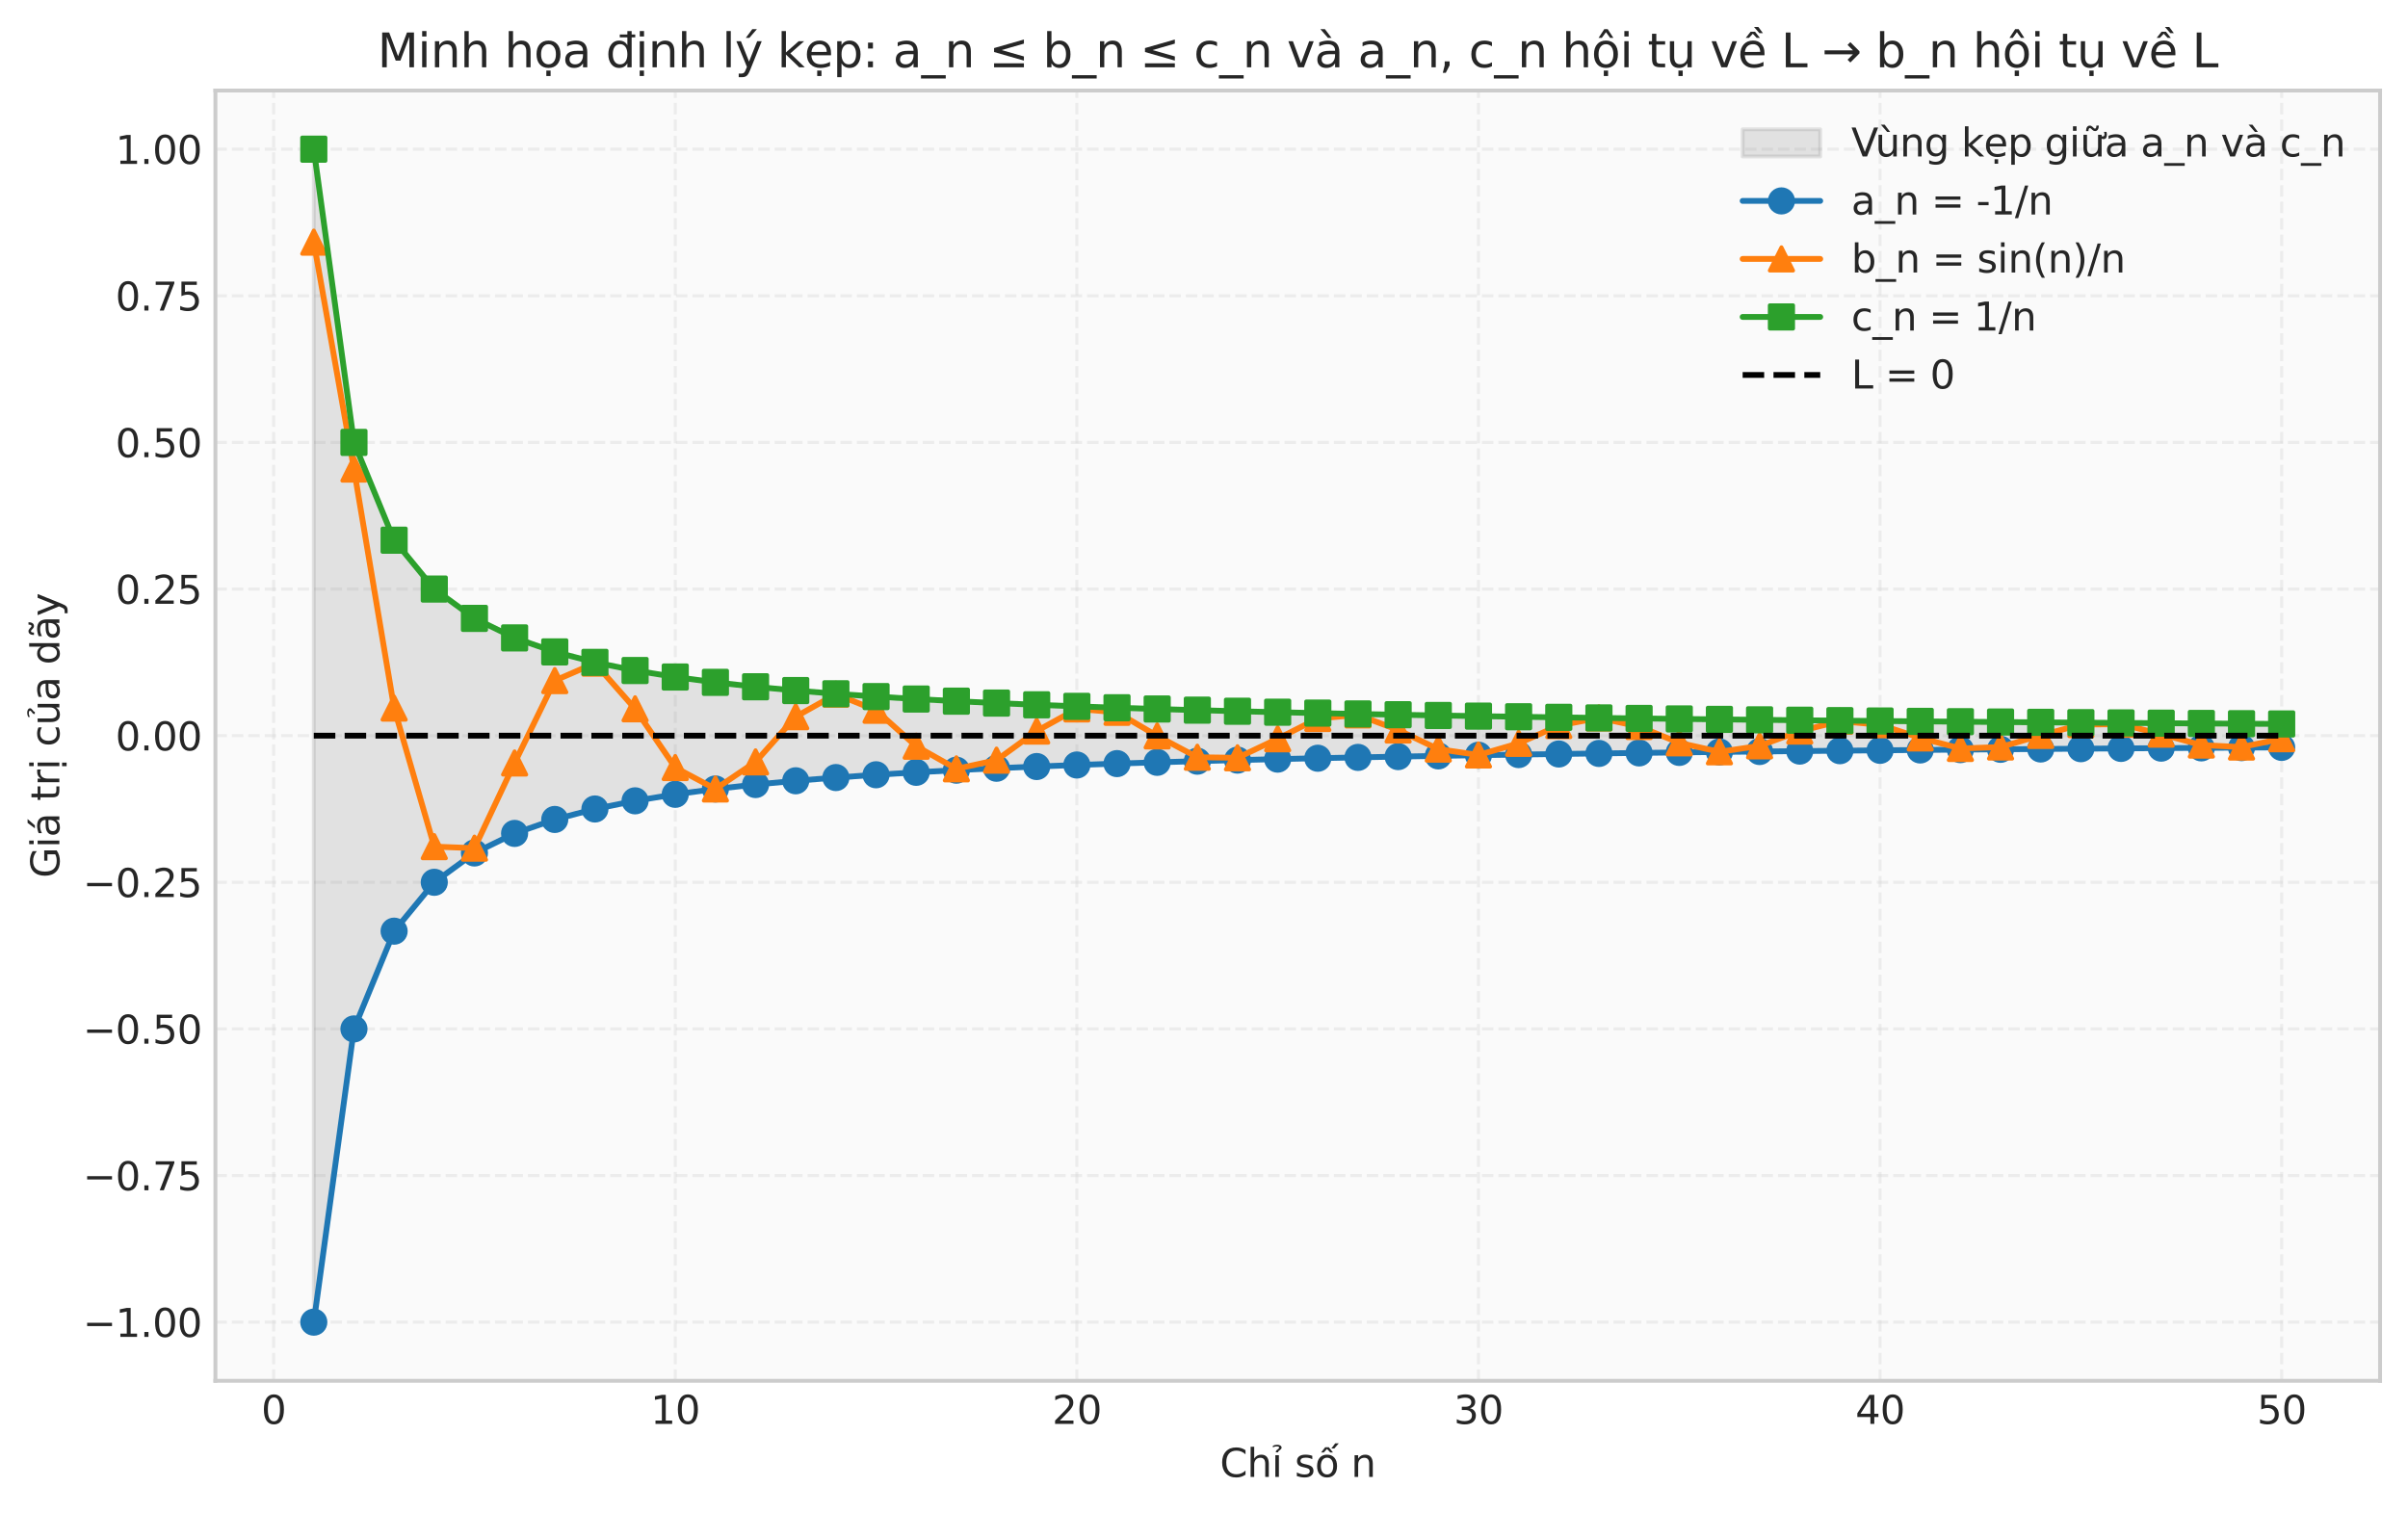<?xml version="1.0" encoding="utf-8" standalone="no"?>
<!DOCTYPE svg PUBLIC "-//W3C//DTD SVG 1.1//EN"
  "http://www.w3.org/Graphics/SVG/1.1/DTD/svg11.dtd">
<svg xmlns:xlink="http://www.w3.org/1999/xlink" width="620.725pt" height="390.038pt" viewBox="0 0 620.725 390.038" xmlns="http://www.w3.org/2000/svg" version="1.1">
 <defs>
  <style type="text/css">*{stroke-linejoin: round; stroke-linecap: butt}</style>
 </defs>
 <g id="figure_1">
  <g id="patch_1">
   <path d="M 0 390.038 
L 620.725 390.038 
L 620.725 0 
L 0 0 
z
" style="fill: #ffffff"/>
  </g>
  <g id="axes_1">
   <g id="patch_2">
    <path d="M 55.525 355.982 
L 613.525 355.982 
L 613.525 23.342 
L 55.525 23.342 
z
" style="fill: #fafafa"/>
   </g>
   <g id="matplotlib.axis_1">
    <g id="xtick_1">
     <g id="line2d_1">
      <path d="M 70.536 355.982 
L 70.536 23.342 
" clip-path="url(#p98c2bdba61)" style="fill: none; stroke-dasharray: 2.96,1.28; stroke-dashoffset: 0; stroke: #cccccc; stroke-opacity: 0.3; stroke-width: 0.8"/>
     </g>
     <g id="line2d_2"/>
     <g id="text_1">
      <!-- 0 -->
      <g style="fill: #262626" transform="translate(67.355 367.08) scale(0.1 -0.1)">
       <defs>
        <path id="DejaVuSans-30" d="M 2034 4250 
Q 1547 4250 1301 3770 
Q 1056 3291 1056 2328 
Q 1056 1369 1301 889 
Q 1547 409 2034 409 
Q 2525 409 2770 889 
Q 3016 1369 3016 2328 
Q 3016 3291 2770 3770 
Q 2525 4250 2034 4250 
z
M 2034 4750 
Q 2819 4750 3233 4129 
Q 3647 3509 3647 2328 
Q 3647 1150 3233 529 
Q 2819 -91 2034 -91 
Q 1250 -91 836 529 
Q 422 1150 422 2328 
Q 422 3509 836 4129 
Q 1250 4750 2034 4750 
z
" transform="scale(0.016)"/>
       </defs>
       <use xlink:href="#DejaVuSans-30"/>
      </g>
     </g>
    </g>
    <g id="xtick_2">
     <g id="line2d_3">
      <path d="M 174.061 355.982 
L 174.061 23.342 
" clip-path="url(#p98c2bdba61)" style="fill: none; stroke-dasharray: 2.96,1.28; stroke-dashoffset: 0; stroke: #cccccc; stroke-opacity: 0.3; stroke-width: 0.8"/>
     </g>
     <g id="line2d_4"/>
     <g id="text_2">
      <!-- 10 -->
      <g style="fill: #262626" transform="translate(167.699 367.08) scale(0.1 -0.1)">
       <defs>
        <path id="DejaVuSans-31" d="M 794 531 
L 1825 531 
L 1825 4091 
L 703 3866 
L 703 4441 
L 1819 4666 
L 2450 4666 
L 2450 531 
L 3481 531 
L 3481 0 
L 794 0 
L 794 531 
z
" transform="scale(0.016)"/>
       </defs>
       <use xlink:href="#DejaVuSans-31"/>
       <use xlink:href="#DejaVuSans-30" transform="translate(63.623 0)"/>
      </g>
     </g>
    </g>
    <g id="xtick_3">
     <g id="line2d_5">
      <path d="M 277.586 355.982 
L 277.586 23.342 
" clip-path="url(#p98c2bdba61)" style="fill: none; stroke-dasharray: 2.96,1.28; stroke-dashoffset: 0; stroke: #cccccc; stroke-opacity: 0.3; stroke-width: 0.8"/>
     </g>
     <g id="line2d_6"/>
     <g id="text_3">
      <!-- 20 -->
      <g style="fill: #262626" transform="translate(271.224 367.08) scale(0.1 -0.1)">
       <defs>
        <path id="DejaVuSans-32" d="M 1228 531 
L 3431 531 
L 3431 0 
L 469 0 
L 469 531 
Q 828 903 1448 1529 
Q 2069 2156 2228 2338 
Q 2531 2678 2651 2914 
Q 2772 3150 2772 3378 
Q 2772 3750 2511 3984 
Q 2250 4219 1831 4219 
Q 1534 4219 1204 4116 
Q 875 4013 500 3803 
L 500 4441 
Q 881 4594 1212 4672 
Q 1544 4750 1819 4750 
Q 2544 4750 2975 4387 
Q 3406 4025 3406 3419 
Q 3406 3131 3298 2873 
Q 3191 2616 2906 2266 
Q 2828 2175 2409 1742 
Q 1991 1309 1228 531 
z
" transform="scale(0.016)"/>
       </defs>
       <use xlink:href="#DejaVuSans-32"/>
       <use xlink:href="#DejaVuSans-30" transform="translate(63.623 0)"/>
      </g>
     </g>
    </g>
    <g id="xtick_4">
     <g id="line2d_7">
      <path d="M 381.111 355.982 
L 381.111 23.342 
" clip-path="url(#p98c2bdba61)" style="fill: none; stroke-dasharray: 2.96,1.28; stroke-dashoffset: 0; stroke: #cccccc; stroke-opacity: 0.3; stroke-width: 0.8"/>
     </g>
     <g id="line2d_8"/>
     <g id="text_4">
      <!-- 30 -->
      <g style="fill: #262626" transform="translate(374.749 367.08) scale(0.1 -0.1)">
       <defs>
        <path id="DejaVuSans-33" d="M 2597 2516 
Q 3050 2419 3304 2112 
Q 3559 1806 3559 1356 
Q 3559 666 3084 287 
Q 2609 -91 1734 -91 
Q 1441 -91 1130 -33 
Q 819 25 488 141 
L 488 750 
Q 750 597 1062 519 
Q 1375 441 1716 441 
Q 2309 441 2620 675 
Q 2931 909 2931 1356 
Q 2931 1769 2642 2001 
Q 2353 2234 1838 2234 
L 1294 2234 
L 1294 2753 
L 1863 2753 
Q 2328 2753 2575 2939 
Q 2822 3125 2822 3475 
Q 2822 3834 2567 4026 
Q 2313 4219 1838 4219 
Q 1578 4219 1281 4162 
Q 984 4106 628 3988 
L 628 4550 
Q 988 4650 1302 4700 
Q 1616 4750 1894 4750 
Q 2613 4750 3031 4423 
Q 3450 4097 3450 3541 
Q 3450 3153 3228 2886 
Q 3006 2619 2597 2516 
z
" transform="scale(0.016)"/>
       </defs>
       <use xlink:href="#DejaVuSans-33"/>
       <use xlink:href="#DejaVuSans-30" transform="translate(63.623 0)"/>
      </g>
     </g>
    </g>
    <g id="xtick_5">
     <g id="line2d_9">
      <path d="M 484.636 355.982 
L 484.636 23.342 
" clip-path="url(#p98c2bdba61)" style="fill: none; stroke-dasharray: 2.96,1.28; stroke-dashoffset: 0; stroke: #cccccc; stroke-opacity: 0.3; stroke-width: 0.8"/>
     </g>
     <g id="line2d_10"/>
     <g id="text_5">
      <!-- 40 -->
      <g style="fill: #262626" transform="translate(478.274 367.08) scale(0.1 -0.1)">
       <defs>
        <path id="DejaVuSans-34" d="M 2419 4116 
L 825 1625 
L 2419 1625 
L 2419 4116 
z
M 2253 4666 
L 3047 4666 
L 3047 1625 
L 3713 1625 
L 3713 1100 
L 3047 1100 
L 3047 0 
L 2419 0 
L 2419 1100 
L 313 1100 
L 313 1709 
L 2253 4666 
z
" transform="scale(0.016)"/>
       </defs>
       <use xlink:href="#DejaVuSans-34"/>
       <use xlink:href="#DejaVuSans-30" transform="translate(63.623 0)"/>
      </g>
     </g>
    </g>
    <g id="xtick_6">
     <g id="line2d_11">
      <path d="M 588.161 355.982 
L 588.161 23.342 
" clip-path="url(#p98c2bdba61)" style="fill: none; stroke-dasharray: 2.96,1.28; stroke-dashoffset: 0; stroke: #cccccc; stroke-opacity: 0.3; stroke-width: 0.8"/>
     </g>
     <g id="line2d_12"/>
     <g id="text_6">
      <!-- 50 -->
      <g style="fill: #262626" transform="translate(581.799 367.08) scale(0.1 -0.1)">
       <defs>
        <path id="DejaVuSans-35" d="M 691 4666 
L 3169 4666 
L 3169 4134 
L 1269 4134 
L 1269 2991 
Q 1406 3038 1543 3061 
Q 1681 3084 1819 3084 
Q 2600 3084 3056 2656 
Q 3513 2228 3513 1497 
Q 3513 744 3044 326 
Q 2575 -91 1722 -91 
Q 1428 -91 1123 -41 
Q 819 9 494 109 
L 494 744 
Q 775 591 1075 516 
Q 1375 441 1709 441 
Q 2250 441 2565 725 
Q 2881 1009 2881 1497 
Q 2881 1984 2565 2268 
Q 2250 2553 1709 2553 
Q 1456 2553 1204 2497 
Q 953 2441 691 2322 
L 691 4666 
z
" transform="scale(0.016)"/>
       </defs>
       <use xlink:href="#DejaVuSans-35"/>
       <use xlink:href="#DejaVuSans-30" transform="translate(63.623 0)"/>
      </g>
     </g>
    </g>
    <g id="text_7">
     <!-- Chỉ số n -->
     <g style="fill: #262626" transform="translate(314.465 380.758) scale(0.1 -0.1)">
      <defs>
       <path id="DejaVuSans-43" d="M 4122 4306 
L 4122 3641 
Q 3803 3938 3442 4084 
Q 3081 4231 2675 4231 
Q 1875 4231 1450 3742 
Q 1025 3253 1025 2328 
Q 1025 1406 1450 917 
Q 1875 428 2675 428 
Q 3081 428 3442 575 
Q 3803 722 4122 1019 
L 4122 359 
Q 3791 134 3420 21 
Q 3050 -91 2638 -91 
Q 1578 -91 968 557 
Q 359 1206 359 2328 
Q 359 3453 968 4101 
Q 1578 4750 2638 4750 
Q 3056 4750 3426 4639 
Q 3797 4528 4122 4306 
z
" transform="scale(0.016)"/>
       <path id="DejaVuSans-68" d="M 3513 2113 
L 3513 0 
L 2938 0 
L 2938 2094 
Q 2938 2591 2744 2837 
Q 2550 3084 2163 3084 
Q 1697 3084 1428 2787 
Q 1159 2491 1159 1978 
L 1159 0 
L 581 0 
L 581 4863 
L 1159 4863 
L 1159 2956 
Q 1366 3272 1645 3428 
Q 1925 3584 2291 3584 
Q 2894 3584 3203 3211 
Q 3513 2838 3513 2113 
z
" transform="scale(0.016)"/>
       <path id="DejaVuSans-1ec9" d="M 603 3500 
L 1178 3500 
L 1178 0 
L 603 0 
L 603 3500 
z
M 891 3584 
L 891 3584 
z
M 212 5025 
Q 562 5184 890 5184 
Q 1215 5184 1413 5051 
Q 1612 4919 1612 4709 
Q 1612 4519 1337 4316 
L 1199 4216 
Q 1090 4134 1078 4106 
Q 1056 4056 1056 3956 
L 684 3956 
L 684 3994 
Q 684 4119 731 4203 
Q 778 4288 937 4403 
L 1078 4509 
Q 1221 4616 1221 4741 
Q 1221 4806 1124 4862 
Q 1028 4919 806 4919 
Q 524 4919 212 4756 
L 212 5025 
z
" transform="scale(0.016)"/>
       <path id="DejaVuSans-20" transform="scale(0.016)"/>
       <path id="DejaVuSans-73" d="M 2834 3397 
L 2834 2853 
Q 2591 2978 2328 3040 
Q 2066 3103 1784 3103 
Q 1356 3103 1142 2972 
Q 928 2841 928 2578 
Q 928 2378 1081 2264 
Q 1234 2150 1697 2047 
L 1894 2003 
Q 2506 1872 2764 1633 
Q 3022 1394 3022 966 
Q 3022 478 2636 193 
Q 2250 -91 1575 -91 
Q 1294 -91 989 -36 
Q 684 19 347 128 
L 347 722 
Q 666 556 975 473 
Q 1284 391 1588 391 
Q 1994 391 2212 530 
Q 2431 669 2431 922 
Q 2431 1156 2273 1281 
Q 2116 1406 1581 1522 
L 1381 1569 
Q 847 1681 609 1914 
Q 372 2147 372 2553 
Q 372 3047 722 3315 
Q 1072 3584 1716 3584 
Q 2034 3584 2315 3537 
Q 2597 3491 2834 3397 
z
" transform="scale(0.016)"/>
       <path id="DejaVuSans-1ed1" d="M 1658 4775 
L 2246 4775 
L 2905 3944 
L 2471 3944 
L 1952 4500 
L 1433 3944 
L 999 3944 
L 1658 4775 
z
M 3268 5409 
L 3846 5409 
L 3134 4584 
L 2655 4584 
L 3268 5409 
z
M 1959 3097 
Q 1497 3097 1228 2736 
Q 959 2375 959 1747 
Q 959 1119 1226 758 
Q 1494 397 1959 397 
Q 2419 397 2687 759 
Q 2956 1122 2956 1747 
Q 2956 2369 2687 2733 
Q 2419 3097 1959 3097 
z
M 1959 3584 
Q 2709 3584 3137 3096 
Q 3566 2609 3566 1747 
Q 3566 888 3137 398 
Q 2709 -91 1959 -91 
Q 1206 -91 779 398 
Q 353 888 353 1747 
Q 353 2609 779 3096 
Q 1206 3584 1959 3584 
z
" transform="scale(0.016)"/>
       <path id="DejaVuSans-6e" d="M 3513 2113 
L 3513 0 
L 2938 0 
L 2938 2094 
Q 2938 2591 2744 2837 
Q 2550 3084 2163 3084 
Q 1697 3084 1428 2787 
Q 1159 2491 1159 1978 
L 1159 0 
L 581 0 
L 581 3500 
L 1159 3500 
L 1159 2956 
Q 1366 3272 1645 3428 
Q 1925 3584 2291 3584 
Q 2894 3584 3203 3211 
Q 3513 2838 3513 2113 
z
" transform="scale(0.016)"/>
      </defs>
      <use xlink:href="#DejaVuSans-43"/>
      <use xlink:href="#DejaVuSans-68" transform="translate(69.824 0)"/>
      <use xlink:href="#DejaVuSans-1ec9" transform="translate(133.203 0)"/>
      <use xlink:href="#DejaVuSans-20" transform="translate(160.986 0)"/>
      <use xlink:href="#DejaVuSans-73" transform="translate(192.773 0)"/>
      <use xlink:href="#DejaVuSans-1ed1" transform="translate(244.873 0)"/>
      <use xlink:href="#DejaVuSans-20" transform="translate(306.055 0)"/>
      <use xlink:href="#DejaVuSans-6e" transform="translate(337.842 0)"/>
     </g>
    </g>
   </g>
   <g id="matplotlib.axis_2">
    <g id="ytick_1">
     <g id="line2d_13">
      <path d="M 55.525 340.862 
L 613.525 340.862 
" clip-path="url(#p98c2bdba61)" style="fill: none; stroke-dasharray: 2.96,1.28; stroke-dashoffset: 0; stroke: #cccccc; stroke-opacity: 0.3; stroke-width: 0.8"/>
     </g>
     <g id="line2d_14"/>
     <g id="text_8">
      <!-- −1.00 -->
      <g style="fill: #262626" transform="translate(21.38 344.661) scale(0.1 -0.1)">
       <defs>
        <path id="DejaVuSans-2212" d="M 678 2272 
L 4684 2272 
L 4684 1741 
L 678 1741 
L 678 2272 
z
" transform="scale(0.016)"/>
        <path id="DejaVuSans-2e" d="M 684 794 
L 1344 794 
L 1344 0 
L 684 0 
L 684 794 
z
" transform="scale(0.016)"/>
       </defs>
       <use xlink:href="#DejaVuSans-2212"/>
       <use xlink:href="#DejaVuSans-31" transform="translate(83.789 0)"/>
       <use xlink:href="#DejaVuSans-2e" transform="translate(147.412 0)"/>
       <use xlink:href="#DejaVuSans-30" transform="translate(179.199 0)"/>
       <use xlink:href="#DejaVuSans-30" transform="translate(242.822 0)"/>
      </g>
     </g>
    </g>
    <g id="ytick_2">
     <g id="line2d_15">
      <path d="M 55.525 303.062 
L 613.525 303.062 
" clip-path="url(#p98c2bdba61)" style="fill: none; stroke-dasharray: 2.96,1.28; stroke-dashoffset: 0; stroke: #cccccc; stroke-opacity: 0.3; stroke-width: 0.8"/>
     </g>
     <g id="line2d_16"/>
     <g id="text_9">
      <!-- −0.75 -->
      <g style="fill: #262626" transform="translate(21.38 306.861) scale(0.1 -0.1)">
       <defs>
        <path id="DejaVuSans-37" d="M 525 4666 
L 3525 4666 
L 3525 4397 
L 1831 0 
L 1172 0 
L 2766 4134 
L 525 4134 
L 525 4666 
z
" transform="scale(0.016)"/>
       </defs>
       <use xlink:href="#DejaVuSans-2212"/>
       <use xlink:href="#DejaVuSans-30" transform="translate(83.789 0)"/>
       <use xlink:href="#DejaVuSans-2e" transform="translate(147.412 0)"/>
       <use xlink:href="#DejaVuSans-37" transform="translate(179.199 0)"/>
       <use xlink:href="#DejaVuSans-35" transform="translate(242.822 0)"/>
      </g>
     </g>
    </g>
    <g id="ytick_3">
     <g id="line2d_17">
      <path d="M 55.525 265.262 
L 613.525 265.262 
" clip-path="url(#p98c2bdba61)" style="fill: none; stroke-dasharray: 2.96,1.28; stroke-dashoffset: 0; stroke: #cccccc; stroke-opacity: 0.3; stroke-width: 0.8"/>
     </g>
     <g id="line2d_18"/>
     <g id="text_10">
      <!-- −0.50 -->
      <g style="fill: #262626" transform="translate(21.38 269.061) scale(0.1 -0.1)">
       <use xlink:href="#DejaVuSans-2212"/>
       <use xlink:href="#DejaVuSans-30" transform="translate(83.789 0)"/>
       <use xlink:href="#DejaVuSans-2e" transform="translate(147.412 0)"/>
       <use xlink:href="#DejaVuSans-35" transform="translate(179.199 0)"/>
       <use xlink:href="#DejaVuSans-30" transform="translate(242.822 0)"/>
      </g>
     </g>
    </g>
    <g id="ytick_4">
     <g id="line2d_19">
      <path d="M 55.525 227.462 
L 613.525 227.462 
" clip-path="url(#p98c2bdba61)" style="fill: none; stroke-dasharray: 2.96,1.28; stroke-dashoffset: 0; stroke: #cccccc; stroke-opacity: 0.3; stroke-width: 0.8"/>
     </g>
     <g id="line2d_20"/>
     <g id="text_11">
      <!-- −0.25 -->
      <g style="fill: #262626" transform="translate(21.38 231.261) scale(0.1 -0.1)">
       <use xlink:href="#DejaVuSans-2212"/>
       <use xlink:href="#DejaVuSans-30" transform="translate(83.789 0)"/>
       <use xlink:href="#DejaVuSans-2e" transform="translate(147.412 0)"/>
       <use xlink:href="#DejaVuSans-32" transform="translate(179.199 0)"/>
       <use xlink:href="#DejaVuSans-35" transform="translate(242.822 0)"/>
      </g>
     </g>
    </g>
    <g id="ytick_5">
     <g id="line2d_21">
      <path d="M 55.525 189.662 
L 613.525 189.662 
" clip-path="url(#p98c2bdba61)" style="fill: none; stroke-dasharray: 2.96,1.28; stroke-dashoffset: 0; stroke: #cccccc; stroke-opacity: 0.3; stroke-width: 0.8"/>
     </g>
     <g id="line2d_22"/>
     <g id="text_12">
      <!-- 0.00 -->
      <g style="fill: #262626" transform="translate(29.759 193.461) scale(0.1 -0.1)">
       <use xlink:href="#DejaVuSans-30"/>
       <use xlink:href="#DejaVuSans-2e" transform="translate(63.623 0)"/>
       <use xlink:href="#DejaVuSans-30" transform="translate(95.41 0)"/>
       <use xlink:href="#DejaVuSans-30" transform="translate(159.033 0)"/>
      </g>
     </g>
    </g>
    <g id="ytick_6">
     <g id="line2d_23">
      <path d="M 55.525 151.862 
L 613.525 151.862 
" clip-path="url(#p98c2bdba61)" style="fill: none; stroke-dasharray: 2.96,1.28; stroke-dashoffset: 0; stroke: #cccccc; stroke-opacity: 0.3; stroke-width: 0.8"/>
     </g>
     <g id="line2d_24"/>
     <g id="text_13">
      <!-- 0.25 -->
      <g style="fill: #262626" transform="translate(29.759 155.661) scale(0.1 -0.1)">
       <use xlink:href="#DejaVuSans-30"/>
       <use xlink:href="#DejaVuSans-2e" transform="translate(63.623 0)"/>
       <use xlink:href="#DejaVuSans-32" transform="translate(95.41 0)"/>
       <use xlink:href="#DejaVuSans-35" transform="translate(159.033 0)"/>
      </g>
     </g>
    </g>
    <g id="ytick_7">
     <g id="line2d_25">
      <path d="M 55.525 114.062 
L 613.525 114.062 
" clip-path="url(#p98c2bdba61)" style="fill: none; stroke-dasharray: 2.96,1.28; stroke-dashoffset: 0; stroke: #cccccc; stroke-opacity: 0.3; stroke-width: 0.8"/>
     </g>
     <g id="line2d_26"/>
     <g id="text_14">
      <!-- 0.50 -->
      <g style="fill: #262626" transform="translate(29.759 117.861) scale(0.1 -0.1)">
       <use xlink:href="#DejaVuSans-30"/>
       <use xlink:href="#DejaVuSans-2e" transform="translate(63.623 0)"/>
       <use xlink:href="#DejaVuSans-35" transform="translate(95.41 0)"/>
       <use xlink:href="#DejaVuSans-30" transform="translate(159.033 0)"/>
      </g>
     </g>
    </g>
    <g id="ytick_8">
     <g id="line2d_27">
      <path d="M 55.525 76.262 
L 613.525 76.262 
" clip-path="url(#p98c2bdba61)" style="fill: none; stroke-dasharray: 2.96,1.28; stroke-dashoffset: 0; stroke: #cccccc; stroke-opacity: 0.3; stroke-width: 0.8"/>
     </g>
     <g id="line2d_28"/>
     <g id="text_15">
      <!-- 0.75 -->
      <g style="fill: #262626" transform="translate(29.759 80.061) scale(0.1 -0.1)">
       <use xlink:href="#DejaVuSans-30"/>
       <use xlink:href="#DejaVuSans-2e" transform="translate(63.623 0)"/>
       <use xlink:href="#DejaVuSans-37" transform="translate(95.41 0)"/>
       <use xlink:href="#DejaVuSans-35" transform="translate(159.033 0)"/>
      </g>
     </g>
    </g>
    <g id="ytick_9">
     <g id="line2d_29">
      <path d="M 55.525 38.462 
L 613.525 38.462 
" clip-path="url(#p98c2bdba61)" style="fill: none; stroke-dasharray: 2.96,1.28; stroke-dashoffset: 0; stroke: #cccccc; stroke-opacity: 0.3; stroke-width: 0.8"/>
     </g>
     <g id="line2d_30"/>
     <g id="text_16">
      <!-- 1.00 -->
      <g style="fill: #262626" transform="translate(29.759 42.261) scale(0.1 -0.1)">
       <use xlink:href="#DejaVuSans-31"/>
       <use xlink:href="#DejaVuSans-2e" transform="translate(63.623 0)"/>
       <use xlink:href="#DejaVuSans-30" transform="translate(95.41 0)"/>
       <use xlink:href="#DejaVuSans-30" transform="translate(159.033 0)"/>
      </g>
     </g>
    </g>
    <g id="text_17">
     <!-- Giá trị của dãy -->
     <g style="fill: #262626" transform="translate(15.3 226.341) rotate(-90) scale(0.1 -0.1)">
      <defs>
       <path id="DejaVuSans-47" d="M 3809 666 
L 3809 1919 
L 2778 1919 
L 2778 2438 
L 4434 2438 
L 4434 434 
Q 4069 175 3628 42 
Q 3188 -91 2688 -91 
Q 1594 -91 976 548 
Q 359 1188 359 2328 
Q 359 3472 976 4111 
Q 1594 4750 2688 4750 
Q 3144 4750 3555 4637 
Q 3966 4525 4313 4306 
L 4313 3634 
Q 3963 3931 3569 4081 
Q 3175 4231 2741 4231 
Q 1884 4231 1454 3753 
Q 1025 3275 1025 2328 
Q 1025 1384 1454 906 
Q 1884 428 2741 428 
Q 3075 428 3337 486 
Q 3600 544 3809 666 
z
" transform="scale(0.016)"/>
       <path id="DejaVuSans-69" d="M 603 3500 
L 1178 3500 
L 1178 0 
L 603 0 
L 603 3500 
z
M 603 4863 
L 1178 4863 
L 1178 4134 
L 603 4134 
L 603 4863 
z
" transform="scale(0.016)"/>
       <path id="DejaVuSans-e1" d="M 2194 1759 
Q 1497 1759 1228 1600 
Q 959 1441 959 1056 
Q 959 750 1161 570 
Q 1363 391 1709 391 
Q 2188 391 2477 730 
Q 2766 1069 2766 1631 
L 2766 1759 
L 2194 1759 
z
M 3341 1997 
L 3341 0 
L 2766 0 
L 2766 531 
Q 2569 213 2275 61 
Q 1981 -91 1556 -91 
Q 1019 -91 701 211 
Q 384 513 384 1019 
Q 384 1609 779 1909 
Q 1175 2209 1959 2209 
L 2766 2209 
L 2766 2266 
Q 2766 2663 2505 2880 
Q 2244 3097 1772 3097 
Q 1472 3097 1187 3025 
Q 903 2953 641 2809 
L 641 3341 
Q 956 3463 1253 3523 
Q 1550 3584 1831 3584 
Q 2591 3584 2966 3190 
Q 3341 2797 3341 1997 
z
M 2290 5119 
L 2912 5119 
L 1894 3944 
L 1415 3944 
L 2290 5119 
z
" transform="scale(0.016)"/>
       <path id="DejaVuSans-74" d="M 1172 4494 
L 1172 3500 
L 2356 3500 
L 2356 3053 
L 1172 3053 
L 1172 1153 
Q 1172 725 1289 603 
Q 1406 481 1766 481 
L 2356 481 
L 2356 0 
L 1766 0 
Q 1100 0 847 248 
Q 594 497 594 1153 
L 594 3053 
L 172 3053 
L 172 3500 
L 594 3500 
L 594 4494 
L 1172 4494 
z
" transform="scale(0.016)"/>
       <path id="DejaVuSans-72" d="M 2631 2963 
Q 2534 3019 2420 3045 
Q 2306 3072 2169 3072 
Q 1681 3072 1420 2755 
Q 1159 2438 1159 1844 
L 1159 0 
L 581 0 
L 581 3500 
L 1159 3500 
L 1159 2956 
Q 1341 3275 1631 3429 
Q 1922 3584 2338 3584 
Q 2397 3584 2469 3576 
Q 2541 3569 2628 3553 
L 2631 2963 
z
" transform="scale(0.016)"/>
       <path id="DejaVuSans-1ecb" d="M 603 3500 
L 1178 3500 
L 1178 0 
L 603 0 
L 603 3500 
z
M 603 4863 
L 1178 4863 
L 1178 4134 
L 603 4134 
L 603 4863 
z
M 594 -441 
L 1169 -441 
L 1169 -1172 
L 594 -1172 
L 594 -441 
z
" transform="scale(0.016)"/>
       <path id="DejaVuSans-63" d="M 3122 3366 
L 3122 2828 
Q 2878 2963 2633 3030 
Q 2388 3097 2138 3097 
Q 1578 3097 1268 2742 
Q 959 2388 959 1747 
Q 959 1106 1268 751 
Q 1578 397 2138 397 
Q 2388 397 2633 464 
Q 2878 531 3122 666 
L 3122 134 
Q 2881 22 2623 -34 
Q 2366 -91 2075 -91 
Q 1284 -91 818 406 
Q 353 903 353 1747 
Q 353 2603 823 3093 
Q 1294 3584 2113 3584 
Q 2378 3584 2631 3529 
Q 2884 3475 3122 3366 
z
" transform="scale(0.016)"/>
       <path id="DejaVuSans-1ee7" d="M 544 1381 
L 544 3500 
L 1119 3500 
L 1119 1403 
Q 1119 906 1312 657 
Q 1506 409 1894 409 
Q 2359 409 2629 706 
Q 2900 1003 2900 1516 
L 2900 3500 
L 3475 3500 
L 3475 0 
L 2900 0 
L 2900 538 
Q 2691 219 2414 64 
Q 2138 -91 1772 -91 
Q 1169 -91 856 284 
Q 544 659 544 1381 
z
M 1991 3584 
L 1991 3584 
z
M 1364 5025 
Q 1714 5184 2042 5184 
Q 2367 5184 2565 5051 
Q 2764 4919 2764 4709 
Q 2764 4519 2489 4316 
L 2351 4216 
Q 2242 4134 2230 4106 
Q 2208 4056 2208 3956 
L 1836 3956 
L 1836 3994 
Q 1836 4119 1883 4203 
Q 1930 4288 2089 4403 
L 2230 4509 
Q 2373 4616 2373 4741 
Q 2373 4806 2276 4862 
Q 2180 4919 1958 4919 
Q 1676 4919 1364 4756 
L 1364 5025 
z
" transform="scale(0.016)"/>
       <path id="DejaVuSans-61" d="M 2194 1759 
Q 1497 1759 1228 1600 
Q 959 1441 959 1056 
Q 959 750 1161 570 
Q 1363 391 1709 391 
Q 2188 391 2477 730 
Q 2766 1069 2766 1631 
L 2766 1759 
L 2194 1759 
z
M 3341 1997 
L 3341 0 
L 2766 0 
L 2766 531 
Q 2569 213 2275 61 
Q 1981 -91 1556 -91 
Q 1019 -91 701 211 
Q 384 513 384 1019 
Q 384 1609 779 1909 
Q 1175 2209 1959 2209 
L 2766 2209 
L 2766 2266 
Q 2766 2663 2505 2880 
Q 2244 3097 1772 3097 
Q 1472 3097 1187 3025 
Q 903 2953 641 2809 
L 641 3341 
Q 956 3463 1253 3523 
Q 1550 3584 1831 3584 
Q 2591 3584 2966 3190 
Q 3341 2797 3341 1997 
z
" transform="scale(0.016)"/>
       <path id="DejaVuSans-64" d="M 2906 2969 
L 2906 4863 
L 3481 4863 
L 3481 0 
L 2906 0 
L 2906 525 
Q 2725 213 2448 61 
Q 2172 -91 1784 -91 
Q 1150 -91 751 415 
Q 353 922 353 1747 
Q 353 2572 751 3078 
Q 1150 3584 1784 3584 
Q 2172 3584 2448 3432 
Q 2725 3281 2906 2969 
z
M 947 1747 
Q 947 1113 1208 752 
Q 1469 391 1925 391 
Q 2381 391 2643 752 
Q 2906 1113 2906 1747 
Q 2906 2381 2643 2742 
Q 2381 3103 1925 3103 
Q 1469 3103 1208 2742 
Q 947 2381 947 1747 
z
" transform="scale(0.016)"/>
       <path id="DejaVuSans-e3" d="M 2194 1759 
Q 1497 1759 1228 1600 
Q 959 1441 959 1056 
Q 959 750 1161 570 
Q 1363 391 1709 391 
Q 2188 391 2477 730 
Q 2766 1069 2766 1631 
L 2766 1759 
L 2194 1759 
z
M 3341 1997 
L 3341 0 
L 2766 0 
L 2766 531 
Q 2569 213 2275 61 
Q 1981 -91 1556 -91 
Q 1019 -91 701 211 
Q 384 513 384 1019 
Q 384 1609 779 1909 
Q 1175 2209 1959 2209 
L 2766 2209 
L 2766 2266 
Q 2766 2663 2505 2880 
Q 2244 3097 1772 3097 
Q 1472 3097 1187 3025 
Q 903 2953 641 2809 
L 641 3341 
Q 956 3463 1253 3523 
Q 1550 3584 1831 3584 
Q 2591 3584 2966 3190 
Q 3341 2797 3341 1997 
z
M 1844 4281 
L 1665 4453 
Q 1597 4516 1545 4545 
Q 1494 4575 1453 4575 
Q 1334 4575 1278 4461 
Q 1222 4347 1215 4091 
L 825 4091 
Q 831 4513 990 4742 
Q 1150 4972 1434 4972 
Q 1553 4972 1653 4928 
Q 1753 4884 1869 4781 
L 2047 4609 
Q 2115 4547 2167 4517 
Q 2219 4488 2259 4488 
Q 2378 4488 2434 4602 
Q 2490 4716 2497 4972 
L 2887 4972 
Q 2881 4550 2721 4320 
Q 2562 4091 2278 4091 
Q 2159 4091 2059 4134 
Q 1959 4178 1844 4281 
z
" transform="scale(0.016)"/>
       <path id="DejaVuSans-79" d="M 2059 -325 
Q 1816 -950 1584 -1140 
Q 1353 -1331 966 -1331 
L 506 -1331 
L 506 -850 
L 844 -850 
Q 1081 -850 1212 -737 
Q 1344 -625 1503 -206 
L 1606 56 
L 191 3500 
L 800 3500 
L 1894 763 
L 2988 3500 
L 3597 3500 
L 2059 -325 
z
" transform="scale(0.016)"/>
      </defs>
      <use xlink:href="#DejaVuSans-47"/>
      <use xlink:href="#DejaVuSans-69" transform="translate(77.49 0)"/>
      <use xlink:href="#DejaVuSans-e1" transform="translate(105.273 0)"/>
      <use xlink:href="#DejaVuSans-20" transform="translate(166.553 0)"/>
      <use xlink:href="#DejaVuSans-74" transform="translate(198.34 0)"/>
      <use xlink:href="#DejaVuSans-72" transform="translate(237.549 0)"/>
      <use xlink:href="#DejaVuSans-1ecb" transform="translate(278.662 0)"/>
      <use xlink:href="#DejaVuSans-20" transform="translate(306.445 0)"/>
      <use xlink:href="#DejaVuSans-63" transform="translate(338.232 0)"/>
      <use xlink:href="#DejaVuSans-1ee7" transform="translate(393.213 0)"/>
      <use xlink:href="#DejaVuSans-61" transform="translate(456.592 0)"/>
      <use xlink:href="#DejaVuSans-20" transform="translate(517.871 0)"/>
      <use xlink:href="#DejaVuSans-64" transform="translate(549.658 0)"/>
      <use xlink:href="#DejaVuSans-e3" transform="translate(613.135 0)"/>
      <use xlink:href="#DejaVuSans-79" transform="translate(674.414 0)"/>
     </g>
    </g>
   </g>
   <g id="FillBetweenPolyCollection_1">
    <defs>
     <path id="m2aa94db029" d="M 80.889 -351.576 
L 80.889 -49.176 
L 91.241 -124.776 
L 101.594 -149.976 
L 111.946 -162.576 
L 122.299 -170.136 
L 132.651 -175.176 
L 143.004 -178.776 
L 153.356 -181.476 
L 163.709 -183.576 
L 174.061 -185.256 
L 184.414 -186.631 
L 194.766 -187.776 
L 205.119 -188.745 
L 215.471 -189.576 
L 225.824 -190.296 
L 236.176 -190.926 
L 246.529 -191.482 
L 256.881 -191.976 
L 267.234 -192.418 
L 277.586 -192.816 
L 287.939 -193.176 
L 298.291 -193.504 
L 308.644 -193.802 
L 318.996 -194.076 
L 329.349 -194.328 
L 339.701 -194.561 
L 350.054 -194.776 
L 360.406 -194.976 
L 370.759 -195.162 
L 381.111 -195.336 
L 391.464 -195.499 
L 401.816 -195.651 
L 412.169 -195.794 
L 422.521 -195.929 
L 432.874 -196.056 
L 443.226 -196.176 
L 453.579 -196.29 
L 463.931 -196.397 
L 474.284 -196.499 
L 484.636 -196.596 
L 494.989 -196.688 
L 505.341 -196.776 
L 515.694 -196.86 
L 526.046 -196.94 
L 536.399 -197.016 
L 546.751 -197.089 
L 557.104 -197.159 
L 567.456 -197.226 
L 577.809 -197.291 
L 588.161 -197.352 
L 588.161 -203.4 
L 588.161 -203.4 
L 577.809 -203.462 
L 567.456 -203.526 
L 557.104 -203.593 
L 546.751 -203.663 
L 536.399 -203.736 
L 526.046 -203.813 
L 515.694 -203.893 
L 505.341 -203.976 
L 494.989 -204.064 
L 484.636 -204.156 
L 474.284 -204.253 
L 463.931 -204.355 
L 453.579 -204.463 
L 443.226 -204.576 
L 432.874 -204.696 
L 422.521 -204.823 
L 412.169 -204.958 
L 401.816 -205.101 
L 391.464 -205.254 
L 381.111 -205.416 
L 370.759 -205.59 
L 360.406 -205.776 
L 350.054 -205.976 
L 339.701 -206.192 
L 329.349 -206.424 
L 318.996 -206.676 
L 308.644 -206.95 
L 298.291 -207.249 
L 287.939 -207.576 
L 277.586 -207.936 
L 267.234 -208.334 
L 256.881 -208.776 
L 246.529 -209.27 
L 236.176 -209.826 
L 225.824 -210.456 
L 215.471 -211.176 
L 205.119 -212.007 
L 194.766 -212.976 
L 184.414 -214.122 
L 174.061 -215.496 
L 163.709 -217.176 
L 153.356 -219.276 
L 143.004 -221.976 
L 132.651 -225.576 
L 122.299 -230.616 
L 111.946 -238.176 
L 101.594 -250.776 
L 91.241 -275.976 
L 80.889 -351.576 
z
" style="stroke: #808080; stroke-opacity: 0.2"/>
    </defs>
    <g clip-path="url(#p98c2bdba61)">
     <use xlink:href="#m2aa94db029" x="0" y="390.038" style="fill: #808080; fill-opacity: 0.2; stroke: #808080; stroke-opacity: 0.2"/>
    </g>
   </g>
   <g id="line2d_31">
    <path d="M 80.889 340.862 
L 91.241 265.262 
L 101.594 240.062 
L 111.946 227.462 
L 122.299 219.902 
L 132.651 214.862 
L 143.004 211.262 
L 153.356 208.562 
L 163.709 206.462 
L 174.061 204.782 
L 184.414 203.407 
L 194.766 202.262 
L 205.119 201.293 
L 215.471 200.462 
L 225.824 199.742 
L 236.176 199.112 
L 246.529 198.556 
L 256.881 198.062 
L 267.234 197.62 
L 277.586 197.222 
L 287.939 196.862 
L 298.291 196.535 
L 308.644 196.236 
L 318.996 195.962 
L 329.349 195.71 
L 339.701 195.477 
L 350.054 195.262 
L 360.406 195.062 
L 370.759 194.876 
L 381.111 194.702 
L 391.464 194.539 
L 401.816 194.387 
L 412.169 194.244 
L 422.521 194.109 
L 432.874 193.982 
L 443.226 193.862 
L 453.579 193.748 
L 463.931 193.641 
L 474.284 193.539 
L 484.636 193.442 
L 494.989 193.35 
L 505.341 193.262 
L 515.694 193.178 
L 526.046 193.098 
L 536.399 193.022 
L 546.751 192.949 
L 557.104 192.879 
L 567.456 192.812 
L 577.809 192.748 
L 588.161 192.686 
" clip-path="url(#p98c2bdba61)" style="fill: none; stroke: #1f77b4; stroke-width: 1.5; stroke-linecap: round"/>
    <defs>
     <path id="m57506bafc3" d="M 0 3 
C 0.796 3 1.559 2.684 2.121 2.121 
C 2.684 1.559 3 0.796 3 0 
C 3 -0.796 2.684 -1.559 2.121 -2.121 
C 1.559 -2.684 0.796 -3 0 -3 
C -0.796 -3 -1.559 -2.684 -2.121 -2.121 
C -2.684 -1.559 -3 -0.796 -3 0 
C -3 0.796 -2.684 1.559 -2.121 2.121 
C -1.559 2.684 -0.796 3 0 3 
z
" style="stroke: #1f77b4"/>
    </defs>
    <g clip-path="url(#p98c2bdba61)">
     <use xlink:href="#m57506bafc3" x="80.889" y="340.862" style="fill: #1f77b4; stroke: #1f77b4"/>
     <use xlink:href="#m57506bafc3" x="91.241" y="265.262" style="fill: #1f77b4; stroke: #1f77b4"/>
     <use xlink:href="#m57506bafc3" x="101.594" y="240.062" style="fill: #1f77b4; stroke: #1f77b4"/>
     <use xlink:href="#m57506bafc3" x="111.946" y="227.462" style="fill: #1f77b4; stroke: #1f77b4"/>
     <use xlink:href="#m57506bafc3" x="122.299" y="219.902" style="fill: #1f77b4; stroke: #1f77b4"/>
     <use xlink:href="#m57506bafc3" x="132.651" y="214.862" style="fill: #1f77b4; stroke: #1f77b4"/>
     <use xlink:href="#m57506bafc3" x="143.004" y="211.262" style="fill: #1f77b4; stroke: #1f77b4"/>
     <use xlink:href="#m57506bafc3" x="153.356" y="208.562" style="fill: #1f77b4; stroke: #1f77b4"/>
     <use xlink:href="#m57506bafc3" x="163.709" y="206.462" style="fill: #1f77b4; stroke: #1f77b4"/>
     <use xlink:href="#m57506bafc3" x="174.061" y="204.782" style="fill: #1f77b4; stroke: #1f77b4"/>
     <use xlink:href="#m57506bafc3" x="184.414" y="203.407" style="fill: #1f77b4; stroke: #1f77b4"/>
     <use xlink:href="#m57506bafc3" x="194.766" y="202.262" style="fill: #1f77b4; stroke: #1f77b4"/>
     <use xlink:href="#m57506bafc3" x="205.119" y="201.293" style="fill: #1f77b4; stroke: #1f77b4"/>
     <use xlink:href="#m57506bafc3" x="215.471" y="200.462" style="fill: #1f77b4; stroke: #1f77b4"/>
     <use xlink:href="#m57506bafc3" x="225.824" y="199.742" style="fill: #1f77b4; stroke: #1f77b4"/>
     <use xlink:href="#m57506bafc3" x="236.176" y="199.112" style="fill: #1f77b4; stroke: #1f77b4"/>
     <use xlink:href="#m57506bafc3" x="246.529" y="198.556" style="fill: #1f77b4; stroke: #1f77b4"/>
     <use xlink:href="#m57506bafc3" x="256.881" y="198.062" style="fill: #1f77b4; stroke: #1f77b4"/>
     <use xlink:href="#m57506bafc3" x="267.234" y="197.62" style="fill: #1f77b4; stroke: #1f77b4"/>
     <use xlink:href="#m57506bafc3" x="277.586" y="197.222" style="fill: #1f77b4; stroke: #1f77b4"/>
     <use xlink:href="#m57506bafc3" x="287.939" y="196.862" style="fill: #1f77b4; stroke: #1f77b4"/>
     <use xlink:href="#m57506bafc3" x="298.291" y="196.535" style="fill: #1f77b4; stroke: #1f77b4"/>
     <use xlink:href="#m57506bafc3" x="308.644" y="196.236" style="fill: #1f77b4; stroke: #1f77b4"/>
     <use xlink:href="#m57506bafc3" x="318.996" y="195.962" style="fill: #1f77b4; stroke: #1f77b4"/>
     <use xlink:href="#m57506bafc3" x="329.349" y="195.71" style="fill: #1f77b4; stroke: #1f77b4"/>
     <use xlink:href="#m57506bafc3" x="339.701" y="195.477" style="fill: #1f77b4; stroke: #1f77b4"/>
     <use xlink:href="#m57506bafc3" x="350.054" y="195.262" style="fill: #1f77b4; stroke: #1f77b4"/>
     <use xlink:href="#m57506bafc3" x="360.406" y="195.062" style="fill: #1f77b4; stroke: #1f77b4"/>
     <use xlink:href="#m57506bafc3" x="370.759" y="194.876" style="fill: #1f77b4; stroke: #1f77b4"/>
     <use xlink:href="#m57506bafc3" x="381.111" y="194.702" style="fill: #1f77b4; stroke: #1f77b4"/>
     <use xlink:href="#m57506bafc3" x="391.464" y="194.539" style="fill: #1f77b4; stroke: #1f77b4"/>
     <use xlink:href="#m57506bafc3" x="401.816" y="194.387" style="fill: #1f77b4; stroke: #1f77b4"/>
     <use xlink:href="#m57506bafc3" x="412.169" y="194.244" style="fill: #1f77b4; stroke: #1f77b4"/>
     <use xlink:href="#m57506bafc3" x="422.521" y="194.109" style="fill: #1f77b4; stroke: #1f77b4"/>
     <use xlink:href="#m57506bafc3" x="432.874" y="193.982" style="fill: #1f77b4; stroke: #1f77b4"/>
     <use xlink:href="#m57506bafc3" x="443.226" y="193.862" style="fill: #1f77b4; stroke: #1f77b4"/>
     <use xlink:href="#m57506bafc3" x="453.579" y="193.748" style="fill: #1f77b4; stroke: #1f77b4"/>
     <use xlink:href="#m57506bafc3" x="463.931" y="193.641" style="fill: #1f77b4; stroke: #1f77b4"/>
     <use xlink:href="#m57506bafc3" x="474.284" y="193.539" style="fill: #1f77b4; stroke: #1f77b4"/>
     <use xlink:href="#m57506bafc3" x="484.636" y="193.442" style="fill: #1f77b4; stroke: #1f77b4"/>
     <use xlink:href="#m57506bafc3" x="494.989" y="193.35" style="fill: #1f77b4; stroke: #1f77b4"/>
     <use xlink:href="#m57506bafc3" x="505.341" y="193.262" style="fill: #1f77b4; stroke: #1f77b4"/>
     <use xlink:href="#m57506bafc3" x="515.694" y="193.178" style="fill: #1f77b4; stroke: #1f77b4"/>
     <use xlink:href="#m57506bafc3" x="526.046" y="193.098" style="fill: #1f77b4; stroke: #1f77b4"/>
     <use xlink:href="#m57506bafc3" x="536.399" y="193.022" style="fill: #1f77b4; stroke: #1f77b4"/>
     <use xlink:href="#m57506bafc3" x="546.751" y="192.949" style="fill: #1f77b4; stroke: #1f77b4"/>
     <use xlink:href="#m57506bafc3" x="557.104" y="192.879" style="fill: #1f77b4; stroke: #1f77b4"/>
     <use xlink:href="#m57506bafc3" x="567.456" y="192.812" style="fill: #1f77b4; stroke: #1f77b4"/>
     <use xlink:href="#m57506bafc3" x="577.809" y="192.748" style="fill: #1f77b4; stroke: #1f77b4"/>
     <use xlink:href="#m57506bafc3" x="588.161" y="192.686" style="fill: #1f77b4; stroke: #1f77b4"/>
    </g>
   </g>
   <g id="line2d_32">
    <path d="M 80.889 62.431 
L 91.241 120.919 
L 101.594 182.549 
L 111.946 218.269 
L 122.299 218.66 
L 132.651 196.703 
L 143.004 175.471 
L 153.356 170.963 
L 163.709 182.738 
L 174.061 197.887 
L 184.414 203.407 
L 194.766 196.423 
L 205.119 184.775 
L 215.471 178.963 
L 225.824 183.107 
L 236.176 192.383 
L 246.529 198.213 
L 256.881 195.97 
L 267.234 188.469 
L 277.586 182.76 
L 287.939 183.638 
L 298.291 189.723 
L 308.644 195.225 
L 318.996 195.367 
L 329.349 190.462 
L 339.701 185.227 
L 350.054 184.306 
L 360.406 188.199 
L 370.759 193.122 
L 381.111 194.642 
L 391.464 191.633 
L 401.816 187.056 
L 412.169 185.08 
L 422.521 187.309 
L 432.874 191.512 
L 443.226 193.827 
L 453.579 192.292 
L 463.931 188.483 
L 474.284 185.925 
L 484.636 186.845 
L 494.989 190.247 
L 505.341 192.961 
L 515.694 192.587 
L 526.046 189.601 
L 536.399 186.803 
L 546.751 186.698 
L 557.104 189.264 
L 567.456 192.082 
L 577.809 192.605 
L 588.161 190.455 
" clip-path="url(#p98c2bdba61)" style="fill: none; stroke: #ff7f0e; stroke-width: 1.5; stroke-linecap: round"/>
    <defs>
     <path id="ma4fbfbaa22" d="M 0 -3 
L -3 3 
L 3 3 
z
" style="stroke: #ff7f0e; stroke-linejoin: miter"/>
    </defs>
    <g clip-path="url(#p98c2bdba61)">
     <use xlink:href="#ma4fbfbaa22" x="80.889" y="62.431" style="fill: #ff7f0e; stroke: #ff7f0e; stroke-linejoin: miter"/>
     <use xlink:href="#ma4fbfbaa22" x="91.241" y="120.919" style="fill: #ff7f0e; stroke: #ff7f0e; stroke-linejoin: miter"/>
     <use xlink:href="#ma4fbfbaa22" x="101.594" y="182.549" style="fill: #ff7f0e; stroke: #ff7f0e; stroke-linejoin: miter"/>
     <use xlink:href="#ma4fbfbaa22" x="111.946" y="218.269" style="fill: #ff7f0e; stroke: #ff7f0e; stroke-linejoin: miter"/>
     <use xlink:href="#ma4fbfbaa22" x="122.299" y="218.66" style="fill: #ff7f0e; stroke: #ff7f0e; stroke-linejoin: miter"/>
     <use xlink:href="#ma4fbfbaa22" x="132.651" y="196.703" style="fill: #ff7f0e; stroke: #ff7f0e; stroke-linejoin: miter"/>
     <use xlink:href="#ma4fbfbaa22" x="143.004" y="175.471" style="fill: #ff7f0e; stroke: #ff7f0e; stroke-linejoin: miter"/>
     <use xlink:href="#ma4fbfbaa22" x="153.356" y="170.963" style="fill: #ff7f0e; stroke: #ff7f0e; stroke-linejoin: miter"/>
     <use xlink:href="#ma4fbfbaa22" x="163.709" y="182.738" style="fill: #ff7f0e; stroke: #ff7f0e; stroke-linejoin: miter"/>
     <use xlink:href="#ma4fbfbaa22" x="174.061" y="197.887" style="fill: #ff7f0e; stroke: #ff7f0e; stroke-linejoin: miter"/>
     <use xlink:href="#ma4fbfbaa22" x="184.414" y="203.407" style="fill: #ff7f0e; stroke: #ff7f0e; stroke-linejoin: miter"/>
     <use xlink:href="#ma4fbfbaa22" x="194.766" y="196.423" style="fill: #ff7f0e; stroke: #ff7f0e; stroke-linejoin: miter"/>
     <use xlink:href="#ma4fbfbaa22" x="205.119" y="184.775" style="fill: #ff7f0e; stroke: #ff7f0e; stroke-linejoin: miter"/>
     <use xlink:href="#ma4fbfbaa22" x="215.471" y="178.963" style="fill: #ff7f0e; stroke: #ff7f0e; stroke-linejoin: miter"/>
     <use xlink:href="#ma4fbfbaa22" x="225.824" y="183.107" style="fill: #ff7f0e; stroke: #ff7f0e; stroke-linejoin: miter"/>
     <use xlink:href="#ma4fbfbaa22" x="236.176" y="192.383" style="fill: #ff7f0e; stroke: #ff7f0e; stroke-linejoin: miter"/>
     <use xlink:href="#ma4fbfbaa22" x="246.529" y="198.213" style="fill: #ff7f0e; stroke: #ff7f0e; stroke-linejoin: miter"/>
     <use xlink:href="#ma4fbfbaa22" x="256.881" y="195.97" style="fill: #ff7f0e; stroke: #ff7f0e; stroke-linejoin: miter"/>
     <use xlink:href="#ma4fbfbaa22" x="267.234" y="188.469" style="fill: #ff7f0e; stroke: #ff7f0e; stroke-linejoin: miter"/>
     <use xlink:href="#ma4fbfbaa22" x="277.586" y="182.76" style="fill: #ff7f0e; stroke: #ff7f0e; stroke-linejoin: miter"/>
     <use xlink:href="#ma4fbfbaa22" x="287.939" y="183.638" style="fill: #ff7f0e; stroke: #ff7f0e; stroke-linejoin: miter"/>
     <use xlink:href="#ma4fbfbaa22" x="298.291" y="189.723" style="fill: #ff7f0e; stroke: #ff7f0e; stroke-linejoin: miter"/>
     <use xlink:href="#ma4fbfbaa22" x="308.644" y="195.225" style="fill: #ff7f0e; stroke: #ff7f0e; stroke-linejoin: miter"/>
     <use xlink:href="#ma4fbfbaa22" x="318.996" y="195.367" style="fill: #ff7f0e; stroke: #ff7f0e; stroke-linejoin: miter"/>
     <use xlink:href="#ma4fbfbaa22" x="329.349" y="190.462" style="fill: #ff7f0e; stroke: #ff7f0e; stroke-linejoin: miter"/>
     <use xlink:href="#ma4fbfbaa22" x="339.701" y="185.227" style="fill: #ff7f0e; stroke: #ff7f0e; stroke-linejoin: miter"/>
     <use xlink:href="#ma4fbfbaa22" x="350.054" y="184.306" style="fill: #ff7f0e; stroke: #ff7f0e; stroke-linejoin: miter"/>
     <use xlink:href="#ma4fbfbaa22" x="360.406" y="188.199" style="fill: #ff7f0e; stroke: #ff7f0e; stroke-linejoin: miter"/>
     <use xlink:href="#ma4fbfbaa22" x="370.759" y="193.122" style="fill: #ff7f0e; stroke: #ff7f0e; stroke-linejoin: miter"/>
     <use xlink:href="#ma4fbfbaa22" x="381.111" y="194.642" style="fill: #ff7f0e; stroke: #ff7f0e; stroke-linejoin: miter"/>
     <use xlink:href="#ma4fbfbaa22" x="391.464" y="191.633" style="fill: #ff7f0e; stroke: #ff7f0e; stroke-linejoin: miter"/>
     <use xlink:href="#ma4fbfbaa22" x="401.816" y="187.056" style="fill: #ff7f0e; stroke: #ff7f0e; stroke-linejoin: miter"/>
     <use xlink:href="#ma4fbfbaa22" x="412.169" y="185.08" style="fill: #ff7f0e; stroke: #ff7f0e; stroke-linejoin: miter"/>
     <use xlink:href="#ma4fbfbaa22" x="422.521" y="187.309" style="fill: #ff7f0e; stroke: #ff7f0e; stroke-linejoin: miter"/>
     <use xlink:href="#ma4fbfbaa22" x="432.874" y="191.512" style="fill: #ff7f0e; stroke: #ff7f0e; stroke-linejoin: miter"/>
     <use xlink:href="#ma4fbfbaa22" x="443.226" y="193.827" style="fill: #ff7f0e; stroke: #ff7f0e; stroke-linejoin: miter"/>
     <use xlink:href="#ma4fbfbaa22" x="453.579" y="192.292" style="fill: #ff7f0e; stroke: #ff7f0e; stroke-linejoin: miter"/>
     <use xlink:href="#ma4fbfbaa22" x="463.931" y="188.483" style="fill: #ff7f0e; stroke: #ff7f0e; stroke-linejoin: miter"/>
     <use xlink:href="#ma4fbfbaa22" x="474.284" y="185.925" style="fill: #ff7f0e; stroke: #ff7f0e; stroke-linejoin: miter"/>
     <use xlink:href="#ma4fbfbaa22" x="484.636" y="186.845" style="fill: #ff7f0e; stroke: #ff7f0e; stroke-linejoin: miter"/>
     <use xlink:href="#ma4fbfbaa22" x="494.989" y="190.247" style="fill: #ff7f0e; stroke: #ff7f0e; stroke-linejoin: miter"/>
     <use xlink:href="#ma4fbfbaa22" x="505.341" y="192.961" style="fill: #ff7f0e; stroke: #ff7f0e; stroke-linejoin: miter"/>
     <use xlink:href="#ma4fbfbaa22" x="515.694" y="192.587" style="fill: #ff7f0e; stroke: #ff7f0e; stroke-linejoin: miter"/>
     <use xlink:href="#ma4fbfbaa22" x="526.046" y="189.601" style="fill: #ff7f0e; stroke: #ff7f0e; stroke-linejoin: miter"/>
     <use xlink:href="#ma4fbfbaa22" x="536.399" y="186.803" style="fill: #ff7f0e; stroke: #ff7f0e; stroke-linejoin: miter"/>
     <use xlink:href="#ma4fbfbaa22" x="546.751" y="186.698" style="fill: #ff7f0e; stroke: #ff7f0e; stroke-linejoin: miter"/>
     <use xlink:href="#ma4fbfbaa22" x="557.104" y="189.264" style="fill: #ff7f0e; stroke: #ff7f0e; stroke-linejoin: miter"/>
     <use xlink:href="#ma4fbfbaa22" x="567.456" y="192.082" style="fill: #ff7f0e; stroke: #ff7f0e; stroke-linejoin: miter"/>
     <use xlink:href="#ma4fbfbaa22" x="577.809" y="192.605" style="fill: #ff7f0e; stroke: #ff7f0e; stroke-linejoin: miter"/>
     <use xlink:href="#ma4fbfbaa22" x="588.161" y="190.455" style="fill: #ff7f0e; stroke: #ff7f0e; stroke-linejoin: miter"/>
    </g>
   </g>
   <g id="line2d_33">
    <path d="M 80.889 38.462 
L 91.241 114.062 
L 101.594 139.262 
L 111.946 151.862 
L 122.299 159.422 
L 132.651 164.462 
L 143.004 168.062 
L 153.356 170.762 
L 163.709 172.862 
L 174.061 174.542 
L 184.414 175.916 
L 194.766 177.062 
L 205.119 178.031 
L 215.471 178.862 
L 225.824 179.582 
L 236.176 180.212 
L 246.529 180.768 
L 256.881 181.262 
L 267.234 181.704 
L 277.586 182.102 
L 287.939 182.462 
L 298.291 182.789 
L 308.644 183.088 
L 318.996 183.362 
L 329.349 183.614 
L 339.701 183.846 
L 350.054 184.062 
L 360.406 184.262 
L 370.759 184.448 
L 381.111 184.622 
L 391.464 184.784 
L 401.816 184.937 
L 412.169 185.08 
L 422.521 185.215 
L 432.874 185.342 
L 443.226 185.462 
L 453.579 185.575 
L 463.931 185.683 
L 474.284 185.785 
L 484.636 185.882 
L 494.989 185.974 
L 505.341 186.062 
L 515.694 186.146 
L 526.046 186.226 
L 536.399 186.302 
L 546.751 186.375 
L 557.104 186.445 
L 567.456 186.512 
L 577.809 186.576 
L 588.161 186.638 
" clip-path="url(#p98c2bdba61)" style="fill: none; stroke: #2ca02c; stroke-width: 1.5; stroke-linecap: round"/>
    <defs>
     <path id="m77fc8aeacf" d="M -3 3 
L 3 3 
L 3 -3 
L -3 -3 
z
" style="stroke: #2ca02c; stroke-linejoin: miter"/>
    </defs>
    <g clip-path="url(#p98c2bdba61)">
     <use xlink:href="#m77fc8aeacf" x="80.889" y="38.462" style="fill: #2ca02c; stroke: #2ca02c; stroke-linejoin: miter"/>
     <use xlink:href="#m77fc8aeacf" x="91.241" y="114.062" style="fill: #2ca02c; stroke: #2ca02c; stroke-linejoin: miter"/>
     <use xlink:href="#m77fc8aeacf" x="101.594" y="139.262" style="fill: #2ca02c; stroke: #2ca02c; stroke-linejoin: miter"/>
     <use xlink:href="#m77fc8aeacf" x="111.946" y="151.862" style="fill: #2ca02c; stroke: #2ca02c; stroke-linejoin: miter"/>
     <use xlink:href="#m77fc8aeacf" x="122.299" y="159.422" style="fill: #2ca02c; stroke: #2ca02c; stroke-linejoin: miter"/>
     <use xlink:href="#m77fc8aeacf" x="132.651" y="164.462" style="fill: #2ca02c; stroke: #2ca02c; stroke-linejoin: miter"/>
     <use xlink:href="#m77fc8aeacf" x="143.004" y="168.062" style="fill: #2ca02c; stroke: #2ca02c; stroke-linejoin: miter"/>
     <use xlink:href="#m77fc8aeacf" x="153.356" y="170.762" style="fill: #2ca02c; stroke: #2ca02c; stroke-linejoin: miter"/>
     <use xlink:href="#m77fc8aeacf" x="163.709" y="172.862" style="fill: #2ca02c; stroke: #2ca02c; stroke-linejoin: miter"/>
     <use xlink:href="#m77fc8aeacf" x="174.061" y="174.542" style="fill: #2ca02c; stroke: #2ca02c; stroke-linejoin: miter"/>
     <use xlink:href="#m77fc8aeacf" x="184.414" y="175.916" style="fill: #2ca02c; stroke: #2ca02c; stroke-linejoin: miter"/>
     <use xlink:href="#m77fc8aeacf" x="194.766" y="177.062" style="fill: #2ca02c; stroke: #2ca02c; stroke-linejoin: miter"/>
     <use xlink:href="#m77fc8aeacf" x="205.119" y="178.031" style="fill: #2ca02c; stroke: #2ca02c; stroke-linejoin: miter"/>
     <use xlink:href="#m77fc8aeacf" x="215.471" y="178.862" style="fill: #2ca02c; stroke: #2ca02c; stroke-linejoin: miter"/>
     <use xlink:href="#m77fc8aeacf" x="225.824" y="179.582" style="fill: #2ca02c; stroke: #2ca02c; stroke-linejoin: miter"/>
     <use xlink:href="#m77fc8aeacf" x="236.176" y="180.212" style="fill: #2ca02c; stroke: #2ca02c; stroke-linejoin: miter"/>
     <use xlink:href="#m77fc8aeacf" x="246.529" y="180.768" style="fill: #2ca02c; stroke: #2ca02c; stroke-linejoin: miter"/>
     <use xlink:href="#m77fc8aeacf" x="256.881" y="181.262" style="fill: #2ca02c; stroke: #2ca02c; stroke-linejoin: miter"/>
     <use xlink:href="#m77fc8aeacf" x="267.234" y="181.704" style="fill: #2ca02c; stroke: #2ca02c; stroke-linejoin: miter"/>
     <use xlink:href="#m77fc8aeacf" x="277.586" y="182.102" style="fill: #2ca02c; stroke: #2ca02c; stroke-linejoin: miter"/>
     <use xlink:href="#m77fc8aeacf" x="287.939" y="182.462" style="fill: #2ca02c; stroke: #2ca02c; stroke-linejoin: miter"/>
     <use xlink:href="#m77fc8aeacf" x="298.291" y="182.789" style="fill: #2ca02c; stroke: #2ca02c; stroke-linejoin: miter"/>
     <use xlink:href="#m77fc8aeacf" x="308.644" y="183.088" style="fill: #2ca02c; stroke: #2ca02c; stroke-linejoin: miter"/>
     <use xlink:href="#m77fc8aeacf" x="318.996" y="183.362" style="fill: #2ca02c; stroke: #2ca02c; stroke-linejoin: miter"/>
     <use xlink:href="#m77fc8aeacf" x="329.349" y="183.614" style="fill: #2ca02c; stroke: #2ca02c; stroke-linejoin: miter"/>
     <use xlink:href="#m77fc8aeacf" x="339.701" y="183.846" style="fill: #2ca02c; stroke: #2ca02c; stroke-linejoin: miter"/>
     <use xlink:href="#m77fc8aeacf" x="350.054" y="184.062" style="fill: #2ca02c; stroke: #2ca02c; stroke-linejoin: miter"/>
     <use xlink:href="#m77fc8aeacf" x="360.406" y="184.262" style="fill: #2ca02c; stroke: #2ca02c; stroke-linejoin: miter"/>
     <use xlink:href="#m77fc8aeacf" x="370.759" y="184.448" style="fill: #2ca02c; stroke: #2ca02c; stroke-linejoin: miter"/>
     <use xlink:href="#m77fc8aeacf" x="381.111" y="184.622" style="fill: #2ca02c; stroke: #2ca02c; stroke-linejoin: miter"/>
     <use xlink:href="#m77fc8aeacf" x="391.464" y="184.784" style="fill: #2ca02c; stroke: #2ca02c; stroke-linejoin: miter"/>
     <use xlink:href="#m77fc8aeacf" x="401.816" y="184.937" style="fill: #2ca02c; stroke: #2ca02c; stroke-linejoin: miter"/>
     <use xlink:href="#m77fc8aeacf" x="412.169" y="185.08" style="fill: #2ca02c; stroke: #2ca02c; stroke-linejoin: miter"/>
     <use xlink:href="#m77fc8aeacf" x="422.521" y="185.215" style="fill: #2ca02c; stroke: #2ca02c; stroke-linejoin: miter"/>
     <use xlink:href="#m77fc8aeacf" x="432.874" y="185.342" style="fill: #2ca02c; stroke: #2ca02c; stroke-linejoin: miter"/>
     <use xlink:href="#m77fc8aeacf" x="443.226" y="185.462" style="fill: #2ca02c; stroke: #2ca02c; stroke-linejoin: miter"/>
     <use xlink:href="#m77fc8aeacf" x="453.579" y="185.575" style="fill: #2ca02c; stroke: #2ca02c; stroke-linejoin: miter"/>
     <use xlink:href="#m77fc8aeacf" x="463.931" y="185.683" style="fill: #2ca02c; stroke: #2ca02c; stroke-linejoin: miter"/>
     <use xlink:href="#m77fc8aeacf" x="474.284" y="185.785" style="fill: #2ca02c; stroke: #2ca02c; stroke-linejoin: miter"/>
     <use xlink:href="#m77fc8aeacf" x="484.636" y="185.882" style="fill: #2ca02c; stroke: #2ca02c; stroke-linejoin: miter"/>
     <use xlink:href="#m77fc8aeacf" x="494.989" y="185.974" style="fill: #2ca02c; stroke: #2ca02c; stroke-linejoin: miter"/>
     <use xlink:href="#m77fc8aeacf" x="505.341" y="186.062" style="fill: #2ca02c; stroke: #2ca02c; stroke-linejoin: miter"/>
     <use xlink:href="#m77fc8aeacf" x="515.694" y="186.146" style="fill: #2ca02c; stroke: #2ca02c; stroke-linejoin: miter"/>
     <use xlink:href="#m77fc8aeacf" x="526.046" y="186.226" style="fill: #2ca02c; stroke: #2ca02c; stroke-linejoin: miter"/>
     <use xlink:href="#m77fc8aeacf" x="536.399" y="186.302" style="fill: #2ca02c; stroke: #2ca02c; stroke-linejoin: miter"/>
     <use xlink:href="#m77fc8aeacf" x="546.751" y="186.375" style="fill: #2ca02c; stroke: #2ca02c; stroke-linejoin: miter"/>
     <use xlink:href="#m77fc8aeacf" x="557.104" y="186.445" style="fill: #2ca02c; stroke: #2ca02c; stroke-linejoin: miter"/>
     <use xlink:href="#m77fc8aeacf" x="567.456" y="186.512" style="fill: #2ca02c; stroke: #2ca02c; stroke-linejoin: miter"/>
     <use xlink:href="#m77fc8aeacf" x="577.809" y="186.576" style="fill: #2ca02c; stroke: #2ca02c; stroke-linejoin: miter"/>
     <use xlink:href="#m77fc8aeacf" x="588.161" y="186.638" style="fill: #2ca02c; stroke: #2ca02c; stroke-linejoin: miter"/>
    </g>
   </g>
   <g id="LineCollection_1">
    <path d="M 80.889 189.662 
L 588.161 189.662 
" clip-path="url(#p98c2bdba61)" style="fill: none; stroke-dasharray: 5.55,2.4; stroke-dashoffset: 0; stroke: #000000; stroke-width: 1.5"/>
   </g>
   <g id="patch_3">
    <path d="M 55.525 355.982 
L 55.525 23.342 
" style="fill: none; stroke: #cccccc; stroke-linejoin: miter; stroke-linecap: square"/>
   </g>
   <g id="patch_4">
    <path d="M 613.525 355.982 
L 613.525 23.342 
" style="fill: none; stroke: #cccccc; stroke-linejoin: miter; stroke-linecap: square"/>
   </g>
   <g id="patch_5">
    <path d="M 55.525 355.982 
L 613.525 355.982 
" style="fill: none; stroke: #cccccc; stroke-linejoin: miter; stroke-linecap: square"/>
   </g>
   <g id="patch_6">
    <path d="M 55.525 23.342 
L 613.525 23.342 
" style="fill: none; stroke: #cccccc; stroke-linejoin: miter; stroke-linecap: square"/>
   </g>
   <g id="text_18">
    <!-- Minh họa định lý kẹp: a_n ≤ b_n ≤ c_n và a_n, c_n hội tụ về L → b_n hội tụ về L -->
    <g style="fill: #262626" transform="translate(97.312 17.342) scale(0.12 -0.12)">
     <defs>
      <path id="DejaVuSans-4d" d="M 628 4666 
L 1569 4666 
L 2759 1491 
L 3956 4666 
L 4897 4666 
L 4897 0 
L 4281 0 
L 4281 4097 
L 3078 897 
L 2444 897 
L 1241 4097 
L 1241 0 
L 628 0 
L 628 4666 
z
" transform="scale(0.016)"/>
      <path id="DejaVuSans-1ecd" d="M 1959 3097 
Q 1497 3097 1228 2736 
Q 959 2375 959 1747 
Q 959 1119 1226 758 
Q 1494 397 1959 397 
Q 2419 397 2687 759 
Q 2956 1122 2956 1747 
Q 2956 2369 2687 2733 
Q 2419 3097 1959 3097 
z
M 1959 3584 
Q 2709 3584 3137 3096 
Q 3566 2609 3566 1747 
Q 3566 888 3137 398 
Q 2709 -91 1959 -91 
Q 1206 -91 779 398 
Q 353 888 353 1747 
Q 353 2609 779 3096 
Q 1206 3584 1959 3584 
z
M 1666 -441 
L 2241 -441 
L 2241 -1172 
L 1666 -1172 
L 1666 -441 
z
" transform="scale(0.016)"/>
      <path id="DejaVuSans-111" d="M 2906 2969 
L 2906 4013 
L 1888 4013 
L 1888 4403 
L 2906 4403 
L 2906 4863 
L 3481 4863 
L 3481 4403 
L 3963 4403 
L 3963 4013 
L 3481 4013 
L 3481 0 
L 2906 0 
L 2906 525 
Q 2725 213 2448 61 
Q 2172 -91 1784 -91 
Q 1150 -91 751 415 
Q 353 922 353 1747 
Q 353 2572 751 3078 
Q 1150 3584 1784 3584 
Q 2172 3584 2448 3432 
Q 2725 3281 2906 2969 
z
M 947 1747 
Q 947 1113 1208 752 
Q 1469 391 1925 391 
Q 2381 391 2643 752 
Q 2906 1113 2906 1747 
Q 2906 2381 2643 2742 
Q 2381 3103 1925 3103 
Q 1469 3103 1208 2742 
Q 947 2381 947 1747 
z
" transform="scale(0.016)"/>
      <path id="DejaVuSans-6c" d="M 603 4863 
L 1178 4863 
L 1178 0 
L 603 0 
L 603 4863 
z
" transform="scale(0.016)"/>
      <path id="DejaVuSans-fd" d="M 2059 -325 
Q 1816 -950 1584 -1140 
Q 1353 -1331 966 -1331 
L 506 -1331 
L 506 -850 
L 844 -850 
Q 1081 -850 1212 -737 
Q 1344 -625 1503 -206 
L 1606 56 
L 191 3500 
L 800 3500 
L 1894 763 
L 2988 3500 
L 3597 3500 
L 2059 -325 
z
M 2330 5119 
L 2952 5119 
L 1934 3944 
L 1455 3944 
L 2330 5119 
z
" transform="scale(0.016)"/>
      <path id="DejaVuSans-6b" d="M 581 4863 
L 1159 4863 
L 1159 1991 
L 2875 3500 
L 3609 3500 
L 1753 1863 
L 3688 0 
L 2938 0 
L 1159 1709 
L 1159 0 
L 581 0 
L 581 4863 
z
" transform="scale(0.016)"/>
      <path id="DejaVuSans-1eb9" d="M 3597 1894 
L 3597 1613 
L 953 1613 
Q 991 1019 1311 708 
Q 1631 397 2203 397 
Q 2534 397 2845 478 
Q 3156 559 3463 722 
L 3463 178 
Q 3153 47 2828 -22 
Q 2503 -91 2169 -91 
Q 1331 -91 842 396 
Q 353 884 353 1716 
Q 353 2575 817 3079 
Q 1281 3584 2069 3584 
Q 2775 3584 3186 3129 
Q 3597 2675 3597 1894 
z
M 3022 2063 
Q 3016 2534 2758 2815 
Q 2500 3097 2075 3097 
Q 1594 3097 1305 2825 
Q 1016 2553 972 2059 
L 3022 2063 
z
M 1738 -441 
L 2313 -441 
L 2313 -1172 
L 1738 -1172 
L 1738 -441 
z
" transform="scale(0.016)"/>
      <path id="DejaVuSans-70" d="M 1159 525 
L 1159 -1331 
L 581 -1331 
L 581 3500 
L 1159 3500 
L 1159 2969 
Q 1341 3281 1617 3432 
Q 1894 3584 2278 3584 
Q 2916 3584 3314 3078 
Q 3713 2572 3713 1747 
Q 3713 922 3314 415 
Q 2916 -91 2278 -91 
Q 1894 -91 1617 61 
Q 1341 213 1159 525 
z
M 3116 1747 
Q 3116 2381 2855 2742 
Q 2594 3103 2138 3103 
Q 1681 3103 1420 2742 
Q 1159 2381 1159 1747 
Q 1159 1113 1420 752 
Q 1681 391 2138 391 
Q 2594 391 2855 752 
Q 3116 1113 3116 1747 
z
" transform="scale(0.016)"/>
      <path id="DejaVuSans-3a" d="M 750 794 
L 1409 794 
L 1409 0 
L 750 0 
L 750 794 
z
M 750 3309 
L 1409 3309 
L 1409 2516 
L 750 2516 
L 750 3309 
z
" transform="scale(0.016)"/>
      <path id="DejaVuSans-5f" d="M 3263 -1063 
L 3263 -1509 
L -63 -1509 
L -63 -1063 
L 3263 -1063 
z
" transform="scale(0.016)"/>
      <path id="DejaVuSans-2264" d="M 4684 3175 
L 1684 2309 
L 4684 1453 
L 4684 897 
L 678 2047 
L 678 2578 
L 4684 3725 
L 4684 3175 
z
M 678 531 
L 4684 531 
L 4684 0 
L 678 0 
L 678 531 
z
" transform="scale(0.016)"/>
      <path id="DejaVuSans-62" d="M 3116 1747 
Q 3116 2381 2855 2742 
Q 2594 3103 2138 3103 
Q 1681 3103 1420 2742 
Q 1159 2381 1159 1747 
Q 1159 1113 1420 752 
Q 1681 391 2138 391 
Q 2594 391 2855 752 
Q 3116 1113 3116 1747 
z
M 1159 2969 
Q 1341 3281 1617 3432 
Q 1894 3584 2278 3584 
Q 2916 3584 3314 3078 
Q 3713 2572 3713 1747 
Q 3713 922 3314 415 
Q 2916 -91 2278 -91 
Q 1894 -91 1617 61 
Q 1341 213 1159 525 
L 1159 0 
L 581 0 
L 581 4863 
L 1159 4863 
L 1159 2969 
z
" transform="scale(0.016)"/>
      <path id="DejaVuSans-76" d="M 191 3500 
L 800 3500 
L 1894 563 
L 2988 3500 
L 3597 3500 
L 2284 0 
L 1503 0 
L 191 3500 
z
" transform="scale(0.016)"/>
      <path id="DejaVuSans-e0" d="M 2194 1759 
Q 1497 1759 1228 1600 
Q 959 1441 959 1056 
Q 959 750 1161 570 
Q 1363 391 1709 391 
Q 2188 391 2477 730 
Q 2766 1069 2766 1631 
L 2766 1759 
L 2194 1759 
z
M 3341 1997 
L 3341 0 
L 2766 0 
L 2766 531 
Q 2569 213 2275 61 
Q 1981 -91 1556 -91 
Q 1019 -91 701 211 
Q 384 513 384 1019 
Q 384 1609 779 1909 
Q 1175 2209 1959 2209 
L 2766 2209 
L 2766 2266 
Q 2766 2663 2505 2880 
Q 2244 3097 1772 3097 
Q 1472 3097 1187 3025 
Q 903 2953 641 2809 
L 641 3341 
Q 956 3463 1253 3523 
Q 1550 3584 1831 3584 
Q 2591 3584 2966 3190 
Q 3341 2797 3341 1997 
z
M 1403 5119 
L 2284 3950 
L 1806 3950 
L 787 5119 
L 1403 5119 
z
" transform="scale(0.016)"/>
      <path id="DejaVuSans-2c" d="M 750 794 
L 1409 794 
L 1409 256 
L 897 -744 
L 494 -744 
L 750 256 
L 750 794 
z
" transform="scale(0.016)"/>
      <path id="DejaVuSans-1ed9" d="M 1666 -441 
L 2241 -441 
L 2241 -1172 
L 1666 -1172 
L 1666 -441 
z
M 1959 3097 
Q 1497 3097 1228 2736 
Q 959 2375 959 1747 
Q 959 1119 1226 758 
Q 1494 397 1959 397 
Q 2419 397 2687 759 
Q 2956 1122 2956 1747 
Q 2956 2369 2687 2733 
Q 2419 3097 1959 3097 
z
M 1959 3584 
Q 2709 3584 3137 3096 
Q 3566 2609 3566 1747 
Q 3566 888 3137 398 
Q 2709 -91 1959 -91 
Q 1206 -91 779 398 
Q 353 888 353 1747 
Q 353 2609 779 3096 
Q 1206 3584 1959 3584 
z
M 1666 -441 
L 2241 -441 
L 2241 -1172 
L 1666 -1172 
L 1666 -441 
z
M 1729 5119 
L 2191 5119 
L 2957 3944 
L 2523 3944 
L 1960 4709 
L 1398 3944 
L 963 3944 
L 1729 5119 
z
" transform="scale(0.016)"/>
      <path id="DejaVuSans-1ee5" d="M 544 1381 
L 544 3500 
L 1119 3500 
L 1119 1403 
Q 1119 906 1312 657 
Q 1506 409 1894 409 
Q 2359 409 2629 706 
Q 2900 1003 2900 1516 
L 2900 3500 
L 3475 3500 
L 3475 0 
L 2900 0 
L 2900 538 
Q 2691 219 2414 64 
Q 2138 -91 1772 -91 
Q 1169 -91 856 284 
Q 544 659 544 1381 
z
M 1991 3584 
L 1991 3584 
z
M 1690 -441 
L 2265 -441 
L 2265 -1172 
L 1690 -1172 
L 1690 -441 
z
" transform="scale(0.016)"/>
      <path id="DejaVuSans-1ec1" d="M 2774 5409 
L 3386 4584 
L 2908 4584 
L 2190 5409 
L 2774 5409 
z
M 1738 4775 
L 2326 4775 
L 2985 3944 
L 2551 3944 
L 2032 4500 
L 1513 3944 
L 1079 3944 
L 1738 4775 
z
M 3597 1894 
L 3597 1613 
L 953 1613 
Q 991 1019 1311 708 
Q 1631 397 2203 397 
Q 2534 397 2845 478 
Q 3156 559 3463 722 
L 3463 178 
Q 3153 47 2828 -22 
Q 2503 -91 2169 -91 
Q 1331 -91 842 396 
Q 353 884 353 1716 
Q 353 2575 817 3079 
Q 1281 3584 2069 3584 
Q 2775 3584 3186 3129 
Q 3597 2675 3597 1894 
z
M 3022 2063 
Q 3016 2534 2758 2815 
Q 2500 3097 2075 3097 
Q 1594 3097 1305 2825 
Q 1016 2553 972 2059 
L 3022 2063 
z
" transform="scale(0.016)"/>
      <path id="DejaVuSans-4c" d="M 628 4666 
L 1259 4666 
L 1259 531 
L 3531 531 
L 3531 0 
L 628 0 
L 628 4666 
z
" transform="scale(0.016)"/>
      <path id="DejaVuSans-2192" d="M 5050 2147 
L 5050 1866 
L 3822 638 
L 3447 1013 
L 4175 1741 
L 366 1741 
L 366 2272 
L 4175 2272 
L 3447 3000 
L 3822 3375 
L 5050 2147 
z
" transform="scale(0.016)"/>
     </defs>
     <use xlink:href="#DejaVuSans-4d"/>
     <use xlink:href="#DejaVuSans-69" transform="translate(86.279 0)"/>
     <use xlink:href="#DejaVuSans-6e" transform="translate(114.062 0)"/>
     <use xlink:href="#DejaVuSans-68" transform="translate(177.441 0)"/>
     <use xlink:href="#DejaVuSans-20" transform="translate(240.82 0)"/>
     <use xlink:href="#DejaVuSans-68" transform="translate(272.607 0)"/>
     <use xlink:href="#DejaVuSans-1ecd" transform="translate(335.986 0)"/>
     <use xlink:href="#DejaVuSans-61" transform="translate(397.168 0)"/>
     <use xlink:href="#DejaVuSans-20" transform="translate(458.447 0)"/>
     <use xlink:href="#DejaVuSans-111" transform="translate(490.234 0)"/>
     <use xlink:href="#DejaVuSans-1ecb" transform="translate(553.711 0)"/>
     <use xlink:href="#DejaVuSans-6e" transform="translate(581.494 0)"/>
     <use xlink:href="#DejaVuSans-68" transform="translate(644.873 0)"/>
     <use xlink:href="#DejaVuSans-20" transform="translate(708.252 0)"/>
     <use xlink:href="#DejaVuSans-6c" transform="translate(740.039 0)"/>
     <use xlink:href="#DejaVuSans-fd" transform="translate(767.822 0)"/>
     <use xlink:href="#DejaVuSans-20" transform="translate(827.002 0)"/>
     <use xlink:href="#DejaVuSans-6b" transform="translate(858.789 0)"/>
     <use xlink:href="#DejaVuSans-1eb9" transform="translate(916.699 0)"/>
     <use xlink:href="#DejaVuSans-70" transform="translate(978.223 0)"/>
     <use xlink:href="#DejaVuSans-3a" transform="translate(1041.699 0)"/>
     <use xlink:href="#DejaVuSans-20" transform="translate(1075.391 0)"/>
     <use xlink:href="#DejaVuSans-61" transform="translate(1107.178 0)"/>
     <use xlink:href="#DejaVuSans-5f" transform="translate(1168.457 0)"/>
     <use xlink:href="#DejaVuSans-6e" transform="translate(1218.457 0)"/>
     <use xlink:href="#DejaVuSans-20" transform="translate(1281.836 0)"/>
     <use xlink:href="#DejaVuSans-2264" transform="translate(1313.623 0)"/>
     <use xlink:href="#DejaVuSans-20" transform="translate(1397.412 0)"/>
     <use xlink:href="#DejaVuSans-62" transform="translate(1429.199 0)"/>
     <use xlink:href="#DejaVuSans-5f" transform="translate(1492.676 0)"/>
     <use xlink:href="#DejaVuSans-6e" transform="translate(1542.676 0)"/>
     <use xlink:href="#DejaVuSans-20" transform="translate(1606.055 0)"/>
     <use xlink:href="#DejaVuSans-2264" transform="translate(1637.842 0)"/>
     <use xlink:href="#DejaVuSans-20" transform="translate(1721.631 0)"/>
     <use xlink:href="#DejaVuSans-63" transform="translate(1753.418 0)"/>
     <use xlink:href="#DejaVuSans-5f" transform="translate(1808.398 0)"/>
     <use xlink:href="#DejaVuSans-6e" transform="translate(1858.398 0)"/>
     <use xlink:href="#DejaVuSans-20" transform="translate(1921.777 0)"/>
     <use xlink:href="#DejaVuSans-76" transform="translate(1953.564 0)"/>
     <use xlink:href="#DejaVuSans-e0" transform="translate(2012.744 0)"/>
     <use xlink:href="#DejaVuSans-20" transform="translate(2074.023 0)"/>
     <use xlink:href="#DejaVuSans-61" transform="translate(2105.811 0)"/>
     <use xlink:href="#DejaVuSans-5f" transform="translate(2167.09 0)"/>
     <use xlink:href="#DejaVuSans-6e" transform="translate(2217.09 0)"/>
     <use xlink:href="#DejaVuSans-2c" transform="translate(2280.469 0)"/>
     <use xlink:href="#DejaVuSans-20" transform="translate(2312.256 0)"/>
     <use xlink:href="#DejaVuSans-63" transform="translate(2344.043 0)"/>
     <use xlink:href="#DejaVuSans-5f" transform="translate(2399.023 0)"/>
     <use xlink:href="#DejaVuSans-6e" transform="translate(2449.023 0)"/>
     <use xlink:href="#DejaVuSans-20" transform="translate(2512.402 0)"/>
     <use xlink:href="#DejaVuSans-68" transform="translate(2544.189 0)"/>
     <use xlink:href="#DejaVuSans-1ed9" transform="translate(2607.568 0)"/>
     <use xlink:href="#DejaVuSans-69" transform="translate(2668.75 0)"/>
     <use xlink:href="#DejaVuSans-20" transform="translate(2696.533 0)"/>
     <use xlink:href="#DejaVuSans-74" transform="translate(2728.32 0)"/>
     <use xlink:href="#DejaVuSans-1ee5" transform="translate(2767.529 0)"/>
     <use xlink:href="#DejaVuSans-20" transform="translate(2830.908 0)"/>
     <use xlink:href="#DejaVuSans-76" transform="translate(2862.695 0)"/>
     <use xlink:href="#DejaVuSans-1ec1" transform="translate(2921.875 0)"/>
     <use xlink:href="#DejaVuSans-20" transform="translate(2983.398 0)"/>
     <use xlink:href="#DejaVuSans-4c" transform="translate(3015.186 0)"/>
     <use xlink:href="#DejaVuSans-20" transform="translate(3070.898 0)"/>
     <use xlink:href="#DejaVuSans-2192" transform="translate(3102.686 0)"/>
     <use xlink:href="#DejaVuSans-20" transform="translate(3186.475 0)"/>
     <use xlink:href="#DejaVuSans-62" transform="translate(3218.262 0)"/>
     <use xlink:href="#DejaVuSans-5f" transform="translate(3281.738 0)"/>
     <use xlink:href="#DejaVuSans-6e" transform="translate(3331.738 0)"/>
     <use xlink:href="#DejaVuSans-20" transform="translate(3395.117 0)"/>
     <use xlink:href="#DejaVuSans-68" transform="translate(3426.904 0)"/>
     <use xlink:href="#DejaVuSans-1ed9" transform="translate(3490.283 0)"/>
     <use xlink:href="#DejaVuSans-69" transform="translate(3551.465 0)"/>
     <use xlink:href="#DejaVuSans-20" transform="translate(3579.248 0)"/>
     <use xlink:href="#DejaVuSans-74" transform="translate(3611.035 0)"/>
     <use xlink:href="#DejaVuSans-1ee5" transform="translate(3650.244 0)"/>
     <use xlink:href="#DejaVuSans-20" transform="translate(3713.623 0)"/>
     <use xlink:href="#DejaVuSans-76" transform="translate(3745.41 0)"/>
     <use xlink:href="#DejaVuSans-1ec1" transform="translate(3804.59 0)"/>
     <use xlink:href="#DejaVuSans-20" transform="translate(3866.113 0)"/>
     <use xlink:href="#DejaVuSans-4c" transform="translate(3897.9 0)"/>
    </g>
   </g>
   <g id="legend_1">
    <g id="patch_7">
     <path d="M 449.212 40.34 
L 469.212 40.34 
L 469.212 33.34 
L 449.212 33.34 
z
" style="fill: #808080; fill-opacity: 0.2; stroke: #808080; stroke-opacity: 0.2; stroke-linejoin: miter"/>
    </g>
    <g id="text_19">
     <!-- Vùng kẹp giữa a_n và c_n -->
     <g style="fill: #262626" transform="translate(477.212 40.34) scale(0.1 -0.1)">
      <defs>
       <path id="DejaVuSans-56" d="M 1831 0 
L 50 4666 
L 709 4666 
L 2188 738 
L 3669 4666 
L 4325 4666 
L 2547 0 
L 1831 0 
z
" transform="scale(0.016)"/>
       <path id="DejaVuSans-f9" d="M 544 1381 
L 544 3500 
L 1119 3500 
L 1119 1403 
Q 1119 906 1312 657 
Q 1506 409 1894 409 
Q 2359 409 2629 706 
Q 2900 1003 2900 1516 
L 2900 3500 
L 3475 3500 
L 3475 0 
L 2900 0 
L 2900 538 
Q 2691 219 2414 64 
Q 2138 -91 1772 -91 
Q 1169 -91 856 284 
Q 544 659 544 1381 
z
M 1991 3584 
L 1991 3584 
z
M 1531 5119 
L 2412 3950 
L 1934 3950 
L 915 5119 
L 1531 5119 
z
" transform="scale(0.016)"/>
       <path id="DejaVuSans-67" d="M 2906 1791 
Q 2906 2416 2648 2759 
Q 2391 3103 1925 3103 
Q 1463 3103 1205 2759 
Q 947 2416 947 1791 
Q 947 1169 1205 825 
Q 1463 481 1925 481 
Q 2391 481 2648 825 
Q 2906 1169 2906 1791 
z
M 3481 434 
Q 3481 -459 3084 -895 
Q 2688 -1331 1869 -1331 
Q 1566 -1331 1297 -1286 
Q 1028 -1241 775 -1147 
L 775 -588 
Q 1028 -725 1275 -790 
Q 1522 -856 1778 -856 
Q 2344 -856 2625 -561 
Q 2906 -266 2906 331 
L 2906 616 
Q 2728 306 2450 153 
Q 2172 0 1784 0 
Q 1141 0 747 490 
Q 353 981 353 1791 
Q 353 2603 747 3093 
Q 1141 3584 1784 3584 
Q 2172 3584 2450 3431 
Q 2728 3278 2906 2969 
L 2906 3500 
L 3481 3500 
L 3481 434 
z
" transform="scale(0.016)"/>
       <path id="DejaVuSans-1eef" d="M 1988 4281 
L 1809 4453 
Q 1741 4516 1689 4545 
Q 1638 4575 1597 4575 
Q 1478 4575 1422 4461 
Q 1366 4347 1359 4091 
L 969 4091 
Q 975 4513 1134 4742 
Q 1294 4972 1578 4972 
Q 1697 4972 1797 4928 
Q 1897 4884 2013 4781 
L 2191 4609 
Q 2259 4547 2311 4517 
Q 2363 4488 2403 4488 
Q 2522 4488 2578 4602 
Q 2634 4716 2641 4972 
L 3031 4972 
Q 3025 4550 2865 4320 
Q 2706 4091 2422 4091 
Q 2303 4091 2203 4134 
Q 2103 4178 1988 4281 
z
M 3094 3136 
L 3094 3508 
Q 3285 3367 3422 3300 
Q 3560 3233 3657 3233 
Q 3800 3233 3872 3319 
Q 3944 3405 3944 3573 
Q 3944 3673 3920 3770 
Q 3897 3867 3850 3964 
L 4266 3964 
Q 4297 3845 4312 3739 
Q 4328 3633 4328 3539 
Q 4328 3158 4192 2978 
Q 4057 2798 3766 2798 
Q 3616 2798 3452 2881 
Q 3288 2964 3094 3136 
z
M 552 1381 
L 552 3500 
L 1127 3500 
L 1127 1403 
Q 1127 906 1320 657 
Q 1514 409 1902 409 
Q 2367 409 2637 706 
Q 2908 1003 2908 1516 
L 2908 3500 
L 3483 3500 
L 3483 0 
L 2908 0 
L 2908 538 
Q 2699 219 2422 64 
Q 2146 -91 1780 -91 
Q 1177 -91 864 284 
Q 552 659 552 1381 
z
M 1999 3584 
L 1999 3584 
z
" transform="scale(0.016)"/>
      </defs>
      <use xlink:href="#DejaVuSans-56"/>
      <use xlink:href="#DejaVuSans-f9" transform="translate(61.658 0)"/>
      <use xlink:href="#DejaVuSans-6e" transform="translate(125.037 0)"/>
      <use xlink:href="#DejaVuSans-67" transform="translate(188.416 0)"/>
      <use xlink:href="#DejaVuSans-20" transform="translate(251.893 0)"/>
      <use xlink:href="#DejaVuSans-6b" transform="translate(283.68 0)"/>
      <use xlink:href="#DejaVuSans-1eb9" transform="translate(341.59 0)"/>
      <use xlink:href="#DejaVuSans-70" transform="translate(403.113 0)"/>
      <use xlink:href="#DejaVuSans-20" transform="translate(466.59 0)"/>
      <use xlink:href="#DejaVuSans-67" transform="translate(498.377 0)"/>
      <use xlink:href="#DejaVuSans-69" transform="translate(561.854 0)"/>
      <use xlink:href="#DejaVuSans-1eef" transform="translate(589.637 0)"/>
      <use xlink:href="#DejaVuSans-61" transform="translate(653.016 0)"/>
      <use xlink:href="#DejaVuSans-20" transform="translate(714.295 0)"/>
      <use xlink:href="#DejaVuSans-61" transform="translate(746.082 0)"/>
      <use xlink:href="#DejaVuSans-5f" transform="translate(807.361 0)"/>
      <use xlink:href="#DejaVuSans-6e" transform="translate(857.361 0)"/>
      <use xlink:href="#DejaVuSans-20" transform="translate(920.74 0)"/>
      <use xlink:href="#DejaVuSans-76" transform="translate(952.527 0)"/>
      <use xlink:href="#DejaVuSans-e0" transform="translate(1011.707 0)"/>
      <use xlink:href="#DejaVuSans-20" transform="translate(1072.986 0)"/>
      <use xlink:href="#DejaVuSans-63" transform="translate(1104.773 0)"/>
      <use xlink:href="#DejaVuSans-5f" transform="translate(1159.754 0)"/>
      <use xlink:href="#DejaVuSans-6e" transform="translate(1209.754 0)"/>
     </g>
    </g>
    <g id="line2d_34">
     <path d="M 449.212 51.797 
L 459.212 51.797 
L 469.212 51.797 
" style="fill: none; stroke: #1f77b4; stroke-width: 1.5; stroke-linecap: round"/>
     <g>
      <use xlink:href="#m57506bafc3" x="459.212" y="51.797" style="fill: #1f77b4; stroke: #1f77b4"/>
     </g>
    </g>
    <g id="text_20">
     <!-- a_n = -1/n -->
     <g style="fill: #262626" transform="translate(477.212 55.297) scale(0.1 -0.1)">
      <defs>
       <path id="DejaVuSans-3d" d="M 678 2906 
L 4684 2906 
L 4684 2381 
L 678 2381 
L 678 2906 
z
M 678 1631 
L 4684 1631 
L 4684 1100 
L 678 1100 
L 678 1631 
z
" transform="scale(0.016)"/>
       <path id="DejaVuSans-2d" d="M 313 2009 
L 1997 2009 
L 1997 1497 
L 313 1497 
L 313 2009 
z
" transform="scale(0.016)"/>
       <path id="DejaVuSans-2f" d="M 1625 4666 
L 2156 4666 
L 531 -594 
L 0 -594 
L 1625 4666 
z
" transform="scale(0.016)"/>
      </defs>
      <use xlink:href="#DejaVuSans-61"/>
      <use xlink:href="#DejaVuSans-5f" transform="translate(61.279 0)"/>
      <use xlink:href="#DejaVuSans-6e" transform="translate(111.279 0)"/>
      <use xlink:href="#DejaVuSans-20" transform="translate(174.658 0)"/>
      <use xlink:href="#DejaVuSans-3d" transform="translate(206.445 0)"/>
      <use xlink:href="#DejaVuSans-20" transform="translate(290.234 0)"/>
      <use xlink:href="#DejaVuSans-2d" transform="translate(322.021 0)"/>
      <use xlink:href="#DejaVuSans-31" transform="translate(358.105 0)"/>
      <use xlink:href="#DejaVuSans-2f" transform="translate(421.729 0)"/>
      <use xlink:href="#DejaVuSans-6e" transform="translate(455.42 0)"/>
     </g>
    </g>
    <g id="line2d_35">
     <path d="M 449.212 66.753 
L 459.212 66.753 
L 469.212 66.753 
" style="fill: none; stroke: #ff7f0e; stroke-width: 1.5; stroke-linecap: round"/>
     <g>
      <use xlink:href="#ma4fbfbaa22" x="459.212" y="66.753" style="fill: #ff7f0e; stroke: #ff7f0e; stroke-linejoin: miter"/>
     </g>
    </g>
    <g id="text_21">
     <!-- b_n = sin(n)/n -->
     <g style="fill: #262626" transform="translate(477.212 70.253) scale(0.1 -0.1)">
      <defs>
       <path id="DejaVuSans-28" d="M 1984 4856 
Q 1566 4138 1362 3434 
Q 1159 2731 1159 2009 
Q 1159 1288 1364 580 
Q 1569 -128 1984 -844 
L 1484 -844 
Q 1016 -109 783 600 
Q 550 1309 550 2009 
Q 550 2706 781 3412 
Q 1013 4119 1484 4856 
L 1984 4856 
z
" transform="scale(0.016)"/>
       <path id="DejaVuSans-29" d="M 513 4856 
L 1013 4856 
Q 1481 4119 1714 3412 
Q 1947 2706 1947 2009 
Q 1947 1309 1714 600 
Q 1481 -109 1013 -844 
L 513 -844 
Q 928 -128 1133 580 
Q 1338 1288 1338 2009 
Q 1338 2731 1133 3434 
Q 928 4138 513 4856 
z
" transform="scale(0.016)"/>
      </defs>
      <use xlink:href="#DejaVuSans-62"/>
      <use xlink:href="#DejaVuSans-5f" transform="translate(63.477 0)"/>
      <use xlink:href="#DejaVuSans-6e" transform="translate(113.477 0)"/>
      <use xlink:href="#DejaVuSans-20" transform="translate(176.855 0)"/>
      <use xlink:href="#DejaVuSans-3d" transform="translate(208.643 0)"/>
      <use xlink:href="#DejaVuSans-20" transform="translate(292.432 0)"/>
      <use xlink:href="#DejaVuSans-73" transform="translate(324.219 0)"/>
      <use xlink:href="#DejaVuSans-69" transform="translate(376.318 0)"/>
      <use xlink:href="#DejaVuSans-6e" transform="translate(404.102 0)"/>
      <use xlink:href="#DejaVuSans-28" transform="translate(467.48 0)"/>
      <use xlink:href="#DejaVuSans-6e" transform="translate(506.494 0)"/>
      <use xlink:href="#DejaVuSans-29" transform="translate(569.873 0)"/>
      <use xlink:href="#DejaVuSans-2f" transform="translate(608.887 0)"/>
      <use xlink:href="#DejaVuSans-6e" transform="translate(642.578 0)"/>
     </g>
    </g>
    <g id="line2d_36">
     <path d="M 449.212 81.709 
L 459.212 81.709 
L 469.212 81.709 
" style="fill: none; stroke: #2ca02c; stroke-width: 1.5; stroke-linecap: round"/>
     <g>
      <use xlink:href="#m77fc8aeacf" x="459.212" y="81.709" style="fill: #2ca02c; stroke: #2ca02c; stroke-linejoin: miter"/>
     </g>
    </g>
    <g id="text_22">
     <!-- c_n = 1/n -->
     <g style="fill: #262626" transform="translate(477.212 85.209) scale(0.1 -0.1)">
      <use xlink:href="#DejaVuSans-63"/>
      <use xlink:href="#DejaVuSans-5f" transform="translate(54.98 0)"/>
      <use xlink:href="#DejaVuSans-6e" transform="translate(104.98 0)"/>
      <use xlink:href="#DejaVuSans-20" transform="translate(168.359 0)"/>
      <use xlink:href="#DejaVuSans-3d" transform="translate(200.146 0)"/>
      <use xlink:href="#DejaVuSans-20" transform="translate(283.936 0)"/>
      <use xlink:href="#DejaVuSans-31" transform="translate(315.723 0)"/>
      <use xlink:href="#DejaVuSans-2f" transform="translate(379.346 0)"/>
      <use xlink:href="#DejaVuSans-6e" transform="translate(413.037 0)"/>
     </g>
    </g>
    <g id="line2d_37">
     <path d="M 449.212 96.665 
L 469.212 96.665 
" style="fill: none; stroke-dasharray: 5.55,2.4; stroke-dashoffset: 0; stroke: #000000; stroke-width: 1.5"/>
    </g>
    <g id="text_23">
     <!-- L = 0 -->
     <g style="fill: #262626" transform="translate(477.212 100.165) scale(0.1 -0.1)">
      <use xlink:href="#DejaVuSans-4c"/>
      <use xlink:href="#DejaVuSans-20" transform="translate(55.713 0)"/>
      <use xlink:href="#DejaVuSans-3d" transform="translate(87.5 0)"/>
      <use xlink:href="#DejaVuSans-20" transform="translate(171.289 0)"/>
      <use xlink:href="#DejaVuSans-30" transform="translate(203.076 0)"/>
     </g>
    </g>
   </g>
  </g>
 </g>
 <defs>
  <clipPath id="p98c2bdba61">
   <rect x="55.525" y="23.342" width="558" height="332.64"/>
  </clipPath>
 </defs>
</svg>
